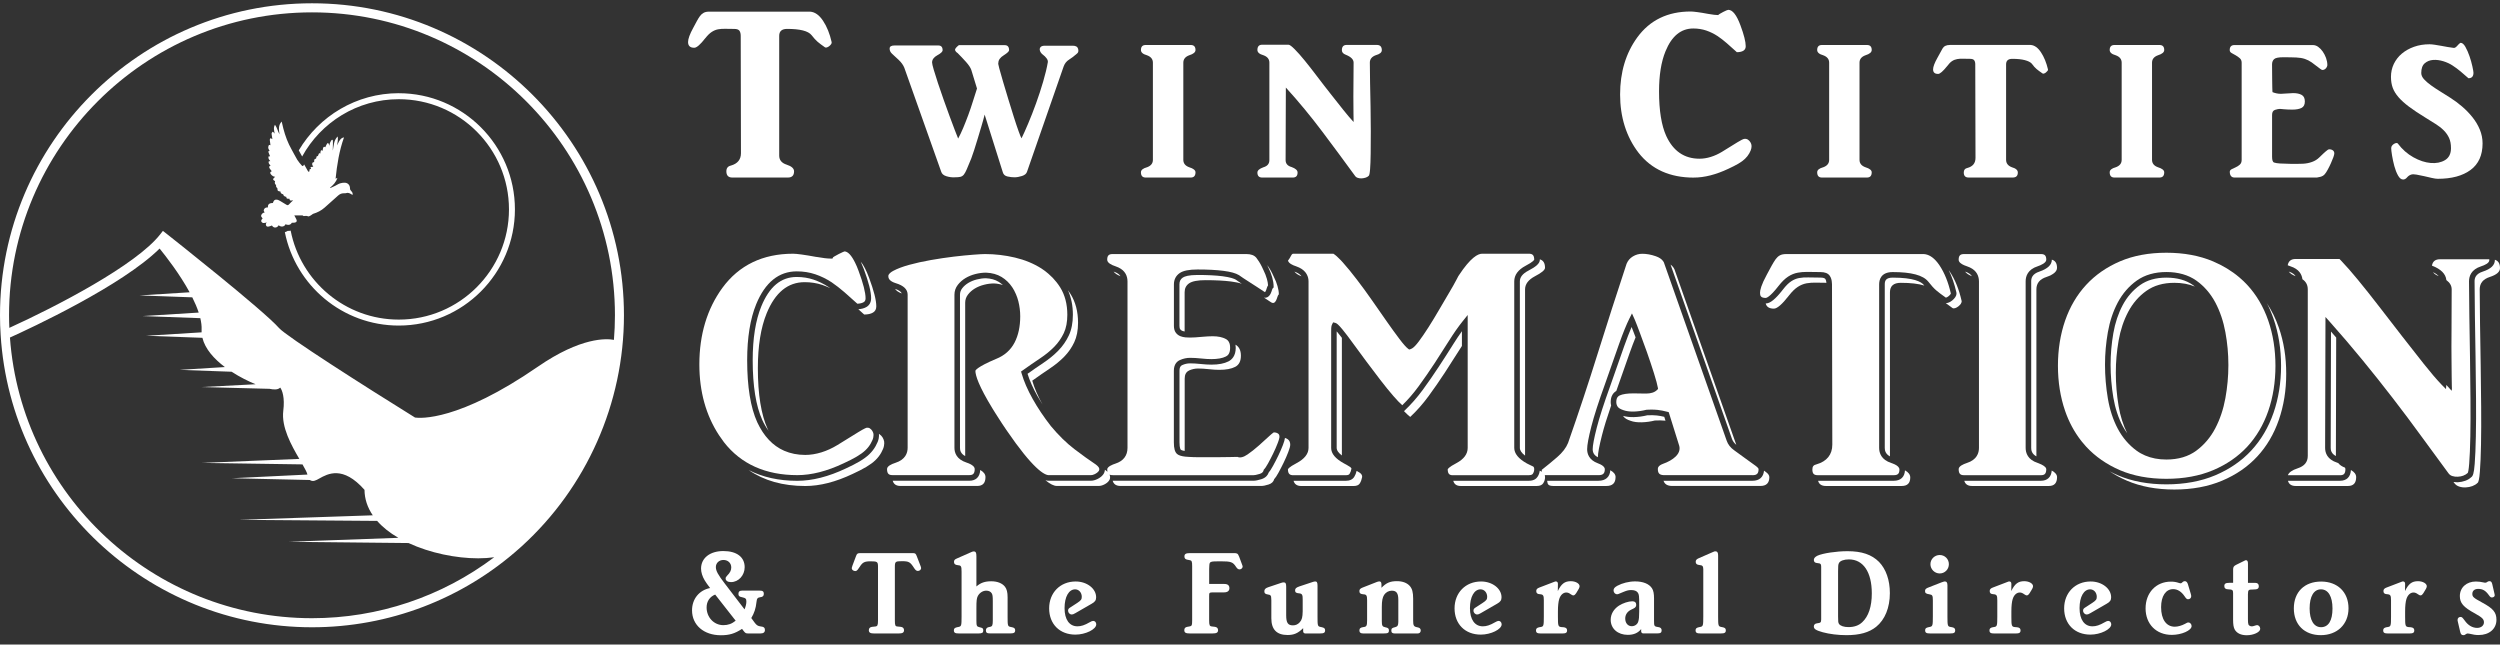 <svg width="256" height="66" viewBox="0 0 256 66" fill="none" xmlns="http://www.w3.org/2000/svg">
<rect x="0" y="0" width="256" height="66" fill="#333333" stroke="none"/>
<path d="M82.397 28.894C83.045 28.894 83.647 28.989 84.207 29.178C84.478 29.27 84.745 29.38 85.004 29.505C84.949 29.465 84.891 29.42 84.836 29.383C84.35 29.065 83.831 28.811 83.299 28.631C82.773 28.454 82.195 28.362 81.581 28.362C79.973 28.362 78.79 29.346 77.959 31.367C77.372 32.8 77.076 34.655 77.076 36.887C77.076 39.512 77.406 41.569 78.054 43C78.249 43.421 78.466 43.794 78.705 44.124C78.674 44.06 78.641 43.999 78.61 43.935C77.941 42.462 77.605 40.383 77.605 37.703C77.605 35.426 77.907 33.549 78.509 32.076C79.38 29.954 80.676 28.894 82.394 28.894H82.397Z" fill="white"/>
<path d="M88.694 47.819C89.073 47.596 89.387 47.367 89.632 47.132C89.876 46.897 90.078 46.64 90.234 46.362C90.39 46.084 90.485 45.848 90.518 45.659C90.552 45.469 90.558 45.313 90.534 45.191C90.509 45.069 90.46 44.94 90.384 44.806C90.304 44.671 90.194 44.555 90.047 44.454C90.035 44.445 90.02 44.439 90.005 44.43C90.017 44.564 90.014 44.714 89.98 44.891C89.941 45.114 89.837 45.374 89.662 45.686C89.491 45.989 89.271 46.27 89.008 46.524C88.749 46.771 88.415 47.016 88.018 47.251C87.633 47.477 87.162 47.719 86.618 47.969C84.848 48.81 83.174 49.235 81.642 49.235C79.75 49.235 78.087 48.865 76.663 48.131C78.234 49.219 80.166 49.767 82.461 49.767C83.959 49.767 85.576 49.354 87.318 48.526C87.853 48.281 88.311 48.046 88.69 47.823L88.694 47.819Z" fill="white"/>
<path d="M89.201 30.553C89.201 30.945 89.036 31.25 88.727 31.434C88.507 31.565 88.226 31.642 87.893 31.666C88.085 31.84 88.284 32.017 88.492 32.207C88.871 32.207 89.173 32.14 89.397 32.005C89.62 31.871 89.733 31.66 89.733 31.37C89.733 30.743 89.488 29.774 88.996 28.454C88.718 27.702 88.434 27.148 88.137 26.788C88.241 27.014 88.345 27.265 88.449 27.537C88.956 28.897 89.204 29.884 89.204 30.55L89.201 30.553Z" fill="white"/>
<path d="M99.119 30.165C99.309 29.921 99.544 29.713 99.822 29.545C100.1 29.377 100.415 29.248 100.761 29.16C101.106 29.071 101.448 29.025 101.781 29.025C102.118 29.038 102.42 29.099 102.698 29.19C102.561 29.065 102.414 28.952 102.255 28.854C101.898 28.634 101.457 28.515 100.953 28.493C100.654 28.493 100.336 28.536 100.015 28.619C99.697 28.701 99.406 28.82 99.153 28.973C98.905 29.123 98.694 29.306 98.529 29.523C98.376 29.719 98.303 29.936 98.303 30.187V45.864C98.303 46.114 98.37 46.453 98.835 46.701C98.835 46.695 98.835 46.689 98.835 46.683V31.006C98.835 30.694 98.93 30.413 99.119 30.168V30.165Z" fill="white"/>
<path d="M92.343 30.052C92.27 29.866 92.037 29.707 91.649 29.581C91.787 29.777 92.019 29.936 92.343 30.052Z" fill="white"/>
<path d="M108.986 36.514C109.41 36.08 109.75 35.588 110.006 35.04C110.263 34.493 110.392 33.83 110.392 33.048C110.392 31.907 110.135 30.926 109.621 30.101C109.542 29.97 109.45 29.851 109.362 29.728C109.692 30.465 109.863 31.302 109.863 32.231C109.863 33.051 109.725 33.763 109.45 34.347C109.181 34.921 108.821 35.441 108.374 35.899C107.937 36.349 107.421 36.77 106.837 37.162C106.326 37.501 105.782 37.877 105.22 38.277C105.44 38.983 105.782 39.754 106.241 40.57C106.4 40.854 106.577 41.141 106.757 41.428C106.271 40.551 105.92 39.735 105.703 38.98C106.329 38.534 106.925 38.121 107.494 37.739C108.063 37.36 108.561 36.951 108.986 36.517V36.514Z" fill="white"/>
<path d="M100.076 49.761C100.635 49.761 100.913 49.458 100.913 48.856C100.913 48.569 100.733 48.327 100.375 48.128C100.342 48.825 99.941 49.229 99.26 49.229H91.414C91.515 49.583 91.778 49.761 92.202 49.761H100.076Z" fill="white"/>
<path d="M126.994 28.949C126.787 28.811 126.637 28.707 126.545 28.637C126.392 28.545 126.01 28.395 125.191 28.288C124.503 28.2 123.642 28.157 122.63 28.157C121.707 28.157 121.297 28.304 121.117 28.426C120.881 28.585 120.775 28.802 120.775 29.111V33.365C120.775 33.524 120.802 33.647 120.854 33.717C120.912 33.793 120.982 33.851 121.077 33.885C121.15 33.912 121.227 33.931 121.306 33.946V29.927C121.306 29.523 121.462 29.218 121.774 29.007C122.086 28.796 122.645 28.689 123.449 28.689C124.476 28.689 125.341 28.735 126.044 28.823C126.505 28.881 126.878 28.961 127.163 29.059C127.108 29.022 127.046 28.982 126.994 28.949Z" fill="white"/>
<path d="M114.035 27.812C114.166 27.995 114.402 28.151 114.738 28.282C114.622 28.102 114.411 27.931 114.038 27.812H114.035Z" fill="white"/>
<path d="M130.482 49.058C130.595 48.944 130.739 48.727 130.916 48.404C131.093 48.08 131.274 47.734 131.451 47.364C131.628 46.995 131.787 46.64 131.918 46.291C132.053 45.946 132.12 45.696 132.12 45.536C132.12 45.292 132.038 45.106 131.87 44.983C131.784 44.919 131.686 44.873 131.579 44.843C131.558 45.026 131.491 45.261 131.368 45.576C131.231 45.928 131.072 46.298 130.891 46.67C130.711 47.043 130.528 47.398 130.347 47.722C130.179 48.028 130.039 48.245 129.916 48.382C129.837 48.624 129.641 48.914 129.18 49.064C128.834 49.174 128.566 49.229 128.355 49.229H113.94C114.035 49.58 114.301 49.761 114.735 49.761H129.174C129.351 49.761 129.599 49.712 129.91 49.611C130.222 49.51 130.412 49.327 130.479 49.058H130.482Z" fill="white"/>
<path d="M130.335 29.517C130.314 29.539 130.283 29.584 130.259 29.676C130.219 29.817 130.167 29.951 130.106 30.08C130.023 30.248 129.904 30.37 129.761 30.443C129.663 30.492 129.553 30.502 129.434 30.477C129.675 30.633 129.892 30.777 130.082 30.905C130.237 31.018 130.36 31.049 130.451 31.006C130.543 30.963 130.613 30.884 130.668 30.77C130.723 30.657 130.769 30.541 130.803 30.419C130.836 30.297 130.885 30.202 130.953 30.135C130.953 29.89 130.907 29.609 130.818 29.297C130.729 28.985 130.607 28.671 130.448 28.359C130.228 27.858 129.999 27.457 129.761 27.145C129.803 27.237 129.849 27.329 129.892 27.427C130.051 27.741 130.179 28.072 130.274 28.402C130.369 28.738 130.418 29.047 130.418 29.319V29.438L130.335 29.52V29.517Z" fill="white"/>
<path d="M121.756 37.938C122.058 37.803 122.364 37.736 122.676 37.736C123.012 37.736 123.379 37.758 123.782 37.803C124.186 37.849 124.54 37.871 124.855 37.871C125.549 37.871 126.09 37.77 126.481 37.568C126.872 37.366 127.068 36.987 127.068 36.428C127.068 35.869 126.881 35.508 126.515 35.294C126.53 35.392 126.539 35.499 126.539 35.612C126.539 36.45 126.136 36.831 125.796 37.006C125.359 37.229 124.788 37.339 124.042 37.339C123.718 37.339 123.348 37.315 122.938 37.272C122.55 37.229 122.187 37.208 121.866 37.208C121.594 37.208 121.325 37.266 121.062 37.385C120.939 37.44 120.781 37.556 120.781 37.962V45.298C120.781 45.919 120.903 46.041 120.915 46.053C120.943 46.074 121.037 46.133 121.312 46.175C121.312 46.154 121.312 46.136 121.312 46.114V38.779C121.312 38.354 121.462 38.075 121.765 37.941L121.756 37.938Z" fill="white"/>
<path d="M132.548 27.812C132.683 27.998 132.924 28.157 133.272 28.291C133.15 28.117 132.933 27.946 132.548 27.812Z" fill="white"/>
<path d="M156.484 27.726C155.912 28.032 155.634 28.387 155.634 28.811V45.864C155.634 46.123 155.814 46.389 156.166 46.655V29.631C156.166 29.096 156.502 28.649 157.171 28.292C157.865 27.934 158.21 27.644 158.21 27.421C158.21 26.941 158.03 26.653 157.676 26.556C157.676 26.571 157.679 26.586 157.679 26.602C157.679 26.959 157.321 27.295 156.487 27.726H156.484Z" fill="white"/>
<path d="M136.876 33.928C136.876 33.946 136.876 33.968 136.876 33.989V45.864C136.876 46.151 137.115 46.417 137.408 46.64V34.805C137.408 34.723 137.408 34.655 137.408 34.594C137.27 34.417 137.139 34.249 137.02 34.102C136.965 34.035 136.916 33.977 136.873 33.928H136.876Z" fill="white"/>
<path d="M139.483 48.859C139.505 48.682 139.416 48.523 139.214 48.391C139.12 48.33 139.016 48.278 138.918 48.22C138.863 48.455 138.783 48.657 138.673 48.831C138.505 49.097 138.212 49.235 137.793 49.235H132.46C132.56 49.589 132.823 49.767 133.248 49.767H138.609C138.921 49.767 139.135 49.678 139.245 49.498C139.358 49.32 139.434 49.106 139.48 48.862L139.483 48.859Z" fill="white"/>
<path d="M149.701 35.423V33.916C149.423 34.301 149.142 34.723 148.855 35.178C148.384 35.933 147.88 36.715 147.36 37.51C146.834 38.314 146.275 39.124 145.694 39.919C145.104 40.722 144.462 41.45 143.784 42.086L143.769 42.101C144.004 42.343 144.218 42.547 144.407 42.694C145.077 42.067 145.703 41.358 146.284 40.567C146.865 39.775 147.418 38.974 147.944 38.17C148.469 37.367 148.965 36.59 149.435 35.841C149.527 35.698 149.616 35.56 149.704 35.423H149.701Z" fill="white"/>
<path d="M164.981 41.532C164.953 41.419 164.935 41.3 164.935 41.175C164.935 40.527 165.225 40.2 165.509 40.035C166.035 38.522 166.49 37.223 166.876 36.147C167.096 35.529 167.297 34.998 167.484 34.545C167.432 34.408 167.383 34.273 167.331 34.142C167.236 33.888 167.151 33.668 167.077 33.485C166.854 34.001 166.604 34.649 166.325 35.426C165.925 36.553 165.445 37.92 164.886 39.527C164.244 41.3 163.776 42.746 163.501 43.825C163.229 44.892 163.092 45.622 163.092 45.998C163.092 46.374 163.263 46.64 163.623 46.82C163.623 46.82 163.623 46.817 163.623 46.814C163.623 46.411 163.764 45.665 164.042 44.571C164.25 43.752 164.562 42.74 164.978 41.532H164.981Z" fill="white"/>
<path d="M179.459 48.66C179.906 48.66 180.077 48.486 180.077 48.043C180.077 47.966 179.982 47.853 179.826 47.737C179.582 47.56 179.303 47.358 178.992 47.135C178.393 46.692 177.922 46.349 177.586 46.114C177.201 45.845 176.941 45.509 176.809 45.118C175.74 42.061 174.667 39.02 173.594 35.994C172.521 32.968 171.451 29.924 170.378 26.864C170.357 26.818 170.326 26.776 170.296 26.733C170.152 26.531 169.905 26.36 169.55 26.238C169.07 26.07 168.606 25.987 168.172 25.987C167.82 25.987 167.502 26.079 167.2 26.262C166.903 26.442 166.695 26.69 166.561 27.014C165.549 30.074 164.553 33.17 163.605 36.202C162.661 39.225 161.64 42.306 160.57 45.356C160.371 45.854 159.996 46.343 159.448 46.817C158.962 47.239 158.434 47.673 157.874 48.113C157.874 48.186 157.88 48.248 157.887 48.303C157.816 48.269 157.743 48.235 157.67 48.199C157.645 48.419 157.575 48.627 157.449 48.816C157.327 49.005 157.074 49.232 156.557 49.232H148.812C148.91 49.586 149.16 49.764 149.57 49.764H157.376C157.688 49.764 157.908 49.669 158.03 49.479C158.152 49.29 158.214 49.082 158.214 48.859C158.214 48.785 158.204 48.718 158.189 48.657C158.201 48.657 158.211 48.657 158.223 48.657H163.682C164.152 48.657 164.333 48.483 164.333 48.04C164.333 48.009 164.327 47.978 164.317 47.951C164.265 47.786 164.082 47.651 163.874 47.548C163.789 47.505 163.7 47.468 163.614 47.438C162.713 47.104 162.523 46.469 162.523 45.998C162.523 45.567 162.664 44.812 162.951 43.681C163.232 42.584 163.703 41.12 164.351 39.332C164.907 37.727 165.387 36.358 165.791 35.23C166.194 34.099 166.549 33.225 166.842 32.635L167.114 32.094L167.362 32.647C167.374 32.672 167.386 32.699 167.398 32.73C167.404 32.745 167.414 32.763 167.42 32.779C167.426 32.794 167.432 32.812 167.441 32.831C167.45 32.855 167.463 32.879 167.472 32.907C167.478 32.919 167.484 32.934 167.487 32.947C167.499 32.977 167.514 33.014 167.527 33.047C167.533 33.06 167.536 33.072 167.542 33.084C167.557 33.124 167.576 33.17 167.594 33.216C167.594 33.222 167.597 33.228 167.6 33.231C167.621 33.283 167.64 33.335 167.664 33.393C167.664 33.393 167.664 33.393 167.664 33.396C167.686 33.454 167.71 33.515 167.735 33.582C167.735 33.582 167.735 33.582 167.735 33.586C167.759 33.65 167.787 33.72 167.814 33.79C167.832 33.836 167.851 33.882 167.869 33.934C168.114 34.579 168.373 35.291 168.642 36.049C168.908 36.807 169.153 37.538 169.367 38.219C169.584 38.919 169.712 39.396 169.761 39.68L169.785 39.827L169.682 39.931C169.437 40.175 169.061 40.301 168.563 40.301H168.483C168.028 40.288 167.621 40.282 167.267 40.282C166.64 40.282 166.167 40.353 165.861 40.49C165.711 40.557 165.509 40.701 165.509 41.169C165.509 41.355 165.558 41.514 165.659 41.658C165.754 41.792 165.959 41.911 166.249 42.003C166.512 42.098 166.824 42.144 167.181 42.144H167.294C167.719 42.131 168.147 42.073 168.572 41.966L168.624 41.957C168.789 41.948 168.948 41.942 169.098 41.942C169.324 41.942 169.535 41.954 169.727 41.972C170.042 42.006 170.378 42.073 170.724 42.165L170.877 42.205L171.928 45.57C172.029 45.851 172.056 46.297 171.586 46.75C171.268 47.056 170.825 47.309 170.275 47.502C169.764 47.697 169.764 47.942 169.764 48.037C169.764 48.452 169.926 48.627 170.326 48.651C170.357 48.651 170.385 48.654 170.415 48.654H179.459V48.66Z" fill="white"/>
<path d="M171.467 27.585C171.384 27.396 171.25 27.234 171.066 27.096C172.093 30.025 173.114 32.922 174.135 35.801C175.208 38.827 176.277 41.872 177.35 44.931C177.43 45.17 177.58 45.371 177.797 45.552C176.757 42.59 175.721 39.643 174.682 36.715C173.609 33.689 172.539 30.645 171.467 27.585Z" fill="white"/>
<path d="M180.81 48.321C180.755 48.281 180.694 48.235 180.636 48.196C180.578 48.853 180.159 49.232 179.456 49.232H170.412C170.388 49.232 170.366 49.229 170.345 49.226C170.455 49.583 170.751 49.761 171.231 49.761H180.275C180.877 49.761 181.18 49.458 181.18 48.856C181.18 48.678 181.058 48.498 180.81 48.321Z" fill="white"/>
<path d="M166.977 43.094C167.288 43.207 167.67 43.256 168.117 43.244C168.563 43.232 169.009 43.171 169.455 43.061C169.859 43.039 170.21 43.045 170.51 43.076C170.522 43.076 170.534 43.079 170.547 43.082L170.421 42.682C170.155 42.617 169.902 42.572 169.66 42.544C169.382 42.514 169.052 42.507 168.679 42.526C168.224 42.639 167.759 42.7 167.304 42.712C166.888 42.721 166.521 42.678 166.206 42.587C166.219 42.605 166.225 42.623 166.237 42.639C166.371 42.828 166.616 42.978 166.974 43.091L166.977 43.094Z" fill="white"/>
<path d="M165.436 48.859C165.436 48.584 165.256 48.349 164.895 48.153C164.852 48.838 164.418 49.232 163.678 49.232H158.424C158.44 49.339 158.458 49.434 158.482 49.513C158.537 49.681 158.724 49.764 159.036 49.764H164.495C165.121 49.764 165.433 49.461 165.433 48.859H165.436Z" fill="white"/>
<path d="M187.027 28.958C187.012 28.787 186.972 28.652 186.905 28.561C186.841 28.475 186.666 28.426 186.416 28.426C185.945 28.426 185.526 28.42 185.169 28.408C184.836 28.399 184.515 28.417 184.224 28.472C183.952 28.521 183.683 28.631 183.427 28.799C183.164 28.97 182.882 29.248 182.592 29.624C181.816 30.627 181.269 31.073 180.825 31.073C180.819 31.073 180.813 31.073 180.807 31.073C180.896 31.428 181.174 31.605 181.645 31.605C181.981 31.605 182.494 31.159 183.185 30.266C183.497 29.863 183.799 29.569 184.09 29.38C184.38 29.19 184.683 29.068 184.995 29.01C185.306 28.955 185.642 28.931 186 28.943C186.303 28.952 186.648 28.958 187.033 28.958H187.027Z" fill="white"/>
<path d="M193.819 28.429C193.097 28.429 193 28.759 193 29.114V45.864C193 46.126 193.067 46.484 193.534 46.735C193.534 46.716 193.531 46.701 193.531 46.683V29.933C193.531 29.285 193.901 28.961 194.638 28.961C195.659 28.961 196.459 29.056 197.052 29.242C197.037 29.224 197.025 29.209 197.01 29.19C196.732 28.845 195.949 28.429 193.819 28.429Z" fill="white"/>
<path d="M200.8 31.085C200.867 30.985 200.888 30.89 200.867 30.801C200.598 29.618 200.198 28.625 199.66 27.821C199.623 27.766 199.586 27.717 199.55 27.665C199.877 28.325 200.136 29.08 200.329 29.921C200.356 30.031 200.363 30.214 200.222 30.428C200.139 30.553 200.029 30.67 199.895 30.777C199.754 30.89 199.611 30.969 199.464 31.012C199.391 31.033 199.32 31.043 199.253 31.043C199.446 31.192 199.669 31.354 199.932 31.541C199.999 31.587 200.088 31.59 200.201 31.556C200.314 31.522 200.424 31.461 200.537 31.373C200.65 31.284 200.739 31.189 200.806 31.088L200.8 31.085Z" fill="white"/>
<path d="M195.069 48.165C195.035 48.844 194.623 49.232 193.92 49.232H186.171C186.266 49.583 186.532 49.764 186.966 49.764H194.739C195.319 49.764 195.61 49.473 195.61 48.893C195.61 48.605 195.429 48.361 195.072 48.165H195.069Z" fill="white"/>
<path d="M210.098 48.183C210.049 48.85 209.651 49.232 208.985 49.232H201.142C201.243 49.586 201.506 49.764 201.931 49.764H209.804C210.364 49.764 210.642 49.461 210.642 48.859C210.642 48.605 210.458 48.382 210.101 48.183H210.098Z" fill="white"/>
<path d="M210.107 26.586C210.107 26.586 210.107 26.595 210.107 26.601C210.107 27.115 209.682 27.521 208.841 27.809C208.083 28.053 207.995 28.496 207.995 28.811V45.863C207.995 46.126 208.062 46.484 208.53 46.734C208.53 46.716 208.527 46.701 208.527 46.683V29.63C208.527 29.004 208.872 28.582 209.566 28.359C210.281 28.114 210.639 27.799 210.639 27.421C210.639 26.959 210.458 26.684 210.107 26.589V26.586Z" fill="white"/>
<path d="M201.225 27.812C201.356 27.995 201.591 28.151 201.925 28.282C201.808 28.102 201.597 27.931 201.225 27.812Z" fill="white"/>
<path d="M217.366 43.635C217.504 43.892 217.659 44.133 217.824 44.363C217.415 43.534 217.118 42.608 216.944 41.572C216.755 40.444 216.66 39.31 216.66 38.173C216.66 37.036 216.755 35.985 216.944 34.891C217.134 33.796 217.464 32.809 217.931 31.926C218.399 31.043 219.02 30.33 219.79 29.783C220.56 29.236 221.514 28.961 222.654 28.961C223.442 28.961 224.142 29.089 224.75 29.343C224.689 29.294 224.631 29.242 224.57 29.196C223.852 28.686 222.932 28.429 221.838 28.429C220.743 28.429 219.857 28.689 219.139 29.196C218.408 29.716 217.812 30.404 217.366 31.241C216.914 32.091 216.59 33.06 216.406 34.12C216.22 35.193 216.125 36.281 216.125 37.354C216.125 38.427 216.22 39.601 216.406 40.707C216.59 41.798 216.914 42.786 217.366 43.635Z" fill="white"/>
<path d="M232.111 31.021C232.379 31.531 232.612 32.069 232.81 32.638C233.321 34.114 233.581 35.734 233.581 37.455C233.581 39.176 233.321 40.796 232.81 42.272C232.297 43.754 231.533 45.05 230.539 46.123C229.546 47.199 228.299 48.055 226.838 48.672C225.38 49.287 223.696 49.598 221.838 49.598C219.979 49.598 218.304 49.287 216.868 48.669C216.574 48.544 216.29 48.403 216.012 48.257C216.562 48.623 217.158 48.947 217.797 49.222C219.203 49.825 220.823 50.127 222.654 50.127C224.485 50.127 226.117 49.825 227.544 49.222C228.975 48.62 230.173 47.792 231.145 46.744C232.117 45.695 232.853 44.442 233.354 42.993C233.856 41.541 234.109 39.967 234.109 38.271C234.109 36.575 233.859 35.001 233.354 33.549C233.034 32.626 232.618 31.782 232.107 31.021H232.111Z" fill="white"/>
<path d="M249.716 28.27C249.581 28.124 249.392 27.989 249.141 27.87C249.251 28.026 249.429 28.157 249.679 28.258C249.692 28.264 249.704 28.267 249.716 28.273V28.27Z" fill="white"/>
<path d="M238.694 33.952L238.664 45.864C238.664 46.114 238.731 46.453 239.195 46.698C239.195 46.692 239.195 46.686 239.195 46.68L239.226 34.567C239.049 34.362 238.871 34.154 238.694 33.952Z" fill="white"/>
<path d="M234.369 27.812C234.501 27.995 234.736 28.151 235.069 28.282C234.953 28.102 234.742 27.931 234.369 27.812Z" fill="white"/>
<path d="M240.733 48.131C240.699 48.828 240.299 49.232 239.617 49.232H234.284C234.384 49.586 234.647 49.764 235.072 49.764H240.433C240.993 49.764 241.271 49.461 241.271 48.859C241.271 48.572 241.09 48.33 240.733 48.131Z" fill="white"/>
<path d="M255.474 26.592C255.474 26.592 255.474 26.62 255.474 26.635C255.474 27.152 255.059 27.546 254.236 27.812C253.485 28.053 253.396 28.5 253.396 28.811C253.396 29.817 253.408 31.003 253.43 32.342C253.451 33.693 253.475 35.096 253.497 36.547C253.518 37.999 253.536 39.436 253.546 40.854C253.558 42.263 253.552 43.559 253.527 44.699C253.506 45.839 253.466 46.784 253.408 47.511C253.335 48.474 253.225 48.764 253.041 48.877C252.885 49.024 252.687 49.143 252.451 49.229C252.213 49.317 251.959 49.366 251.696 49.382C251.66 49.382 251.62 49.382 251.583 49.382C251.464 49.382 251.348 49.372 251.235 49.354C251.259 49.388 251.287 49.424 251.311 49.458C251.446 49.635 251.617 49.761 251.831 49.828C252.042 49.895 252.265 49.923 252.5 49.91C252.736 49.898 252.959 49.855 253.17 49.776C253.381 49.696 253.555 49.593 253.689 49.458C253.802 49.412 253.885 49.027 253.94 48.303C253.995 47.578 254.035 46.643 254.056 45.506C254.077 44.369 254.084 43.088 254.071 41.67C254.059 40.252 254.044 38.818 254.022 37.367C254.001 35.915 253.977 34.515 253.955 33.164C253.934 31.813 253.922 30.636 253.922 29.631C253.922 29.004 254.267 28.582 254.961 28.359C255.655 28.136 256 27.833 256 27.454C256 26.984 255.82 26.699 255.465 26.595L255.474 26.592Z" fill="white"/>
<path d="M72.222 3.916C72.451 3.623 72.671 3.406 72.885 3.268C73.096 3.13 73.319 3.039 73.546 2.999C73.775 2.959 74.019 2.941 74.282 2.95C74.542 2.959 74.844 2.962 75.19 2.962C75.45 2.962 75.627 3.024 75.716 3.146C75.804 3.268 75.85 3.445 75.85 3.671L75.874 15.681C75.874 16.335 75.532 16.759 74.844 16.955C74.533 17.022 74.38 17.218 74.38 17.545C74.38 17.97 74.585 18.181 74.991 18.181H80.676C81.101 18.181 81.312 17.97 81.312 17.545C81.312 17.252 81.058 17.022 80.551 16.86C80.044 16.698 79.79 16.387 79.79 15.928V3.671C79.79 3.198 80.059 2.959 80.6 2.959C81.923 2.959 82.758 3.17 83.1 3.595C83.329 3.889 83.534 4.115 83.714 4.271C83.895 4.426 84.148 4.619 84.475 4.845C84.524 4.879 84.589 4.882 84.671 4.857C84.754 4.833 84.833 4.787 84.916 4.723C84.998 4.659 85.062 4.588 85.111 4.515C85.16 4.442 85.175 4.371 85.16 4.307C84.965 3.442 84.671 2.715 84.277 2.125C83.886 1.535 83.442 1.226 82.953 1.193H72.61C72.381 1.193 72.195 1.232 72.048 1.315C71.901 1.397 71.773 1.511 71.669 1.657C71.562 1.804 71.455 1.975 71.351 2.171C71.244 2.366 71.128 2.586 70.996 2.834C70.636 3.488 70.458 3.977 70.458 4.304C70.458 4.695 70.669 4.891 71.094 4.891C71.339 4.891 71.715 4.564 72.222 3.91V3.916Z" fill="white"/>
<path d="M92.037 6.147C92.297 6.392 92.487 6.655 92.6 6.933L96.374 17.57C96.439 17.799 96.619 17.958 96.912 18.046C97.206 18.135 97.484 18.172 97.747 18.156C98.007 18.156 98.208 18.141 98.346 18.108C98.483 18.074 98.603 17.997 98.701 17.875C98.798 17.753 98.899 17.563 99.006 17.313C99.113 17.059 99.263 16.695 99.459 16.222C99.541 16.011 99.639 15.726 99.752 15.375C99.865 15.024 99.984 14.645 100.106 14.235C100.229 13.828 100.357 13.407 100.485 12.973C100.617 12.539 100.73 12.126 100.828 11.735L102.689 17.643C102.753 17.872 102.912 18.016 103.166 18.071C103.42 18.129 103.661 18.156 103.89 18.156C104.12 18.156 104.373 18.11 104.651 18.022C104.93 17.933 105.101 17.79 105.165 17.594L108.915 6.811C109.028 6.499 109.212 6.267 109.465 6.111C109.719 5.955 110 5.741 110.312 5.463C110.425 5.365 110.456 5.209 110.398 4.998C110.34 4.787 110.156 4.68 109.848 4.68H107.029C106.815 4.68 106.669 4.717 106.589 4.79C106.507 4.864 106.467 4.952 106.467 5.059C106.467 5.166 106.504 5.273 106.577 5.377C106.65 5.484 106.736 5.57 106.834 5.634C106.947 5.716 107.057 5.826 107.164 5.964C107.271 6.102 107.314 6.239 107.298 6.367C107.201 6.939 107.042 7.602 106.822 8.351C106.602 9.103 106.357 9.852 106.088 10.595C105.819 11.337 105.55 12.028 105.278 12.667C105.009 13.306 104.783 13.804 104.603 14.162C104.554 14.097 104.456 13.859 104.309 13.449C104.162 13.04 103.997 12.554 103.82 11.991C103.64 11.429 103.453 10.824 103.258 10.179C103.062 9.534 102.882 8.938 102.72 8.388C102.558 7.841 102.426 7.382 102.329 7.015C102.231 6.649 102.197 6.456 102.231 6.441C102.231 6.147 102.417 5.885 102.793 5.655C103.154 5.426 103.331 5.255 103.331 5.142C103.331 4.799 103.184 4.625 102.891 4.625H98.184C97.891 4.854 97.762 5.026 97.805 5.142C97.845 5.255 97.93 5.353 98.062 5.435C98.355 5.729 98.642 6.031 98.921 6.343C99.199 6.655 99.379 6.924 99.459 7.153C99.556 7.48 99.654 7.798 99.752 8.11C99.85 8.421 99.948 8.739 100.045 9.066C99.914 9.458 99.776 9.892 99.63 10.365C99.483 10.839 99.324 11.31 99.153 11.774C98.982 12.239 98.804 12.685 98.627 13.11C98.447 13.535 98.276 13.896 98.114 14.189C98.049 14.027 97.933 13.737 97.771 13.318C97.609 12.902 97.429 12.422 97.233 11.884C97.038 11.347 96.833 10.778 96.619 10.182C96.405 9.586 96.216 9.027 96.044 8.504C95.873 7.981 95.73 7.529 95.616 7.144C95.503 6.759 95.445 6.511 95.445 6.395C95.445 6.102 95.626 5.857 95.983 5.658C96.344 5.463 96.524 5.292 96.524 5.145C96.524 4.818 96.377 4.656 96.084 4.656H91.6C91.273 4.656 91.105 4.757 91.099 4.961C91.09 5.166 91.175 5.35 91.356 5.515C91.551 5.695 91.781 5.906 92.043 6.15L92.037 6.147Z" fill="white"/>
<path d="M117.446 17.129C117.036 17.242 116.832 17.413 116.832 17.643C116.832 18.003 116.994 18.181 117.321 18.181H121.93C122.257 18.181 122.419 18 122.419 17.643C122.419 17.432 122.205 17.258 121.783 17.129C121.374 16.983 121.172 16.729 121.172 16.368V6.419C121.172 6.059 121.377 5.805 121.783 5.658C122.208 5.527 122.419 5.346 122.419 5.12C122.419 4.778 122.257 4.607 121.93 4.607H117.321C116.994 4.607 116.832 4.778 116.832 5.12C116.832 5.365 117.036 5.545 117.446 5.658C117.852 5.805 118.057 6.059 118.057 6.419V16.371C118.057 16.732 117.852 16.983 117.446 17.132V17.129Z" fill="white"/>
<path d="M129.372 17.129C128.963 17.276 128.758 17.456 128.758 17.667C128.758 18.01 128.92 18.181 129.247 18.181H132.383C132.71 18.181 132.872 18.01 132.872 17.667C132.872 17.438 132.667 17.252 132.258 17.105C131.848 16.992 131.646 16.753 131.646 16.393L131.671 8.965C132.979 10.402 134.223 11.909 135.409 13.486C136.595 15.063 137.707 16.57 138.756 18.01C138.82 18.107 138.918 18.178 139.049 18.217C139.181 18.257 139.309 18.276 139.441 18.266C139.572 18.257 139.7 18.233 139.832 18.193C139.963 18.153 140.07 18.092 140.15 18.01C140.214 17.976 140.263 17.753 140.296 17.334C140.33 16.918 140.348 16.374 140.357 15.705C140.367 15.036 140.37 14.284 140.37 13.449C140.37 12.615 140.361 11.774 140.345 10.925C140.33 10.075 140.312 9.259 140.296 8.473C140.281 7.688 140.272 7.003 140.272 6.413C140.272 6.053 140.477 5.799 140.883 5.652C141.293 5.539 141.498 5.368 141.498 5.139C141.498 4.778 141.326 4.601 140.984 4.601H137.897C137.57 4.601 137.408 4.781 137.408 5.139C137.408 5.35 137.539 5.505 137.799 5.603C138.337 5.817 138.609 6.086 138.609 6.413C138.594 7.899 138.585 9.048 138.585 9.858C138.585 10.668 138.588 11.264 138.597 11.646C138.606 12.031 138.609 12.263 138.609 12.346V12.493C138.316 12.181 137.964 11.768 137.555 11.255C137.145 10.738 136.714 10.191 136.256 9.613C135.797 9.036 135.342 8.44 134.883 7.838C134.425 7.235 134 6.688 133.609 6.208C133.217 5.725 132.869 5.334 132.566 5.032C132.264 4.729 132.056 4.579 131.943 4.579H129.247C128.92 4.579 128.758 4.76 128.758 5.117C128.758 5.362 128.963 5.542 129.372 5.655C129.782 5.802 129.984 6.056 129.984 6.416V16.393C129.984 16.769 129.779 17.013 129.372 17.129Z" fill="white"/>
<path d="M173.444 18.184C174.538 18.184 175.724 17.881 176.999 17.276C177.39 17.096 177.726 16.925 178.004 16.763C178.283 16.601 178.512 16.433 178.689 16.261C178.869 16.09 179.016 15.901 179.129 15.699C179.242 15.494 179.313 15.323 179.337 15.185C179.361 15.048 179.365 14.932 179.349 14.843C179.334 14.755 179.297 14.66 179.239 14.562C179.181 14.464 179.099 14.379 178.995 14.305C178.891 14.232 178.762 14.204 178.616 14.22C178.5 14.235 178.264 14.354 177.903 14.574C177.543 14.794 177.02 15.118 176.336 15.543C175.96 15.772 175.578 15.947 175.183 16.069C174.789 16.191 174.407 16.252 174.031 16.252C172.478 16.252 171.341 15.476 170.623 13.923C170.134 12.844 169.886 11.325 169.886 9.363C169.886 7.697 170.106 6.325 170.55 5.246C171.185 3.693 172.133 2.917 173.392 2.917C173.866 2.917 174.306 2.987 174.716 3.125C175.125 3.265 175.516 3.455 175.892 3.702C176.204 3.913 176.513 4.155 176.825 4.424C177.136 4.693 177.479 4.998 177.855 5.344C178.133 5.344 178.353 5.295 178.518 5.197C178.68 5.099 178.762 4.943 178.762 4.732C178.762 4.274 178.582 3.565 178.224 2.599C177.833 1.535 177.414 1.006 176.974 1.006C176.941 1.006 176.877 1.028 176.779 1.068C176.681 1.107 176.571 1.162 176.449 1.226C176.326 1.291 176.216 1.352 176.119 1.41C176.021 1.468 175.963 1.511 175.947 1.544C175.718 1.544 175.376 1.505 174.917 1.422C174.477 1.34 174.104 1.278 173.802 1.239C173.499 1.199 173.276 1.178 173.126 1.178C170.773 1.178 168.951 2.061 167.661 3.825C166.484 5.441 165.898 7.394 165.898 9.684C165.898 11.973 166.527 14.006 167.783 15.638C169.107 17.337 170.996 18.187 173.444 18.187V18.184Z" fill="white"/>
<path d="M186.691 17.129C186.281 17.242 186.08 17.413 186.08 17.643C186.08 18.003 186.242 18.181 186.569 18.181H191.175C191.502 18.181 191.664 18 191.664 17.643C191.664 17.432 191.45 17.258 191.028 17.129C190.618 16.983 190.414 16.729 190.414 16.368V6.419C190.414 6.059 190.618 5.805 191.028 5.658C191.453 5.527 191.664 5.346 191.664 5.12C191.664 4.778 191.502 4.607 191.175 4.607H186.569C186.242 4.607 186.08 4.778 186.08 5.12C186.08 5.365 186.284 5.545 186.691 5.658C187.1 5.805 187.305 6.059 187.305 6.419V16.371C187.305 16.732 187.1 16.983 186.691 17.132V17.129Z" fill="white"/>
<path d="M198.471 7.569C198.651 7.569 198.954 7.306 199.378 6.783C199.559 6.539 199.73 6.361 199.892 6.257C200.054 6.15 200.231 6.083 200.418 6.05C200.604 6.016 200.803 6.004 201.008 6.013C201.212 6.022 201.454 6.025 201.729 6.025C201.94 6.025 202.083 6.074 202.157 6.172C202.23 6.27 202.267 6.41 202.267 6.587L202.291 16.17C202.291 16.707 202.013 17.053 201.457 17.2C201.212 17.248 201.09 17.404 201.09 17.664C201.09 18.006 201.252 18.178 201.579 18.178H206.112C206.454 18.178 206.625 18.006 206.625 17.664C206.625 17.42 206.421 17.239 206.014 17.126C205.623 16.98 205.424 16.726 205.424 16.365V6.587C205.424 6.211 205.635 6.025 206.063 6.025C206.586 6.025 207.017 6.071 207.35 6.16C207.683 6.248 207.918 6.367 208.05 6.514C208.23 6.759 208.392 6.942 208.539 7.064C208.685 7.187 208.89 7.339 209.15 7.517C209.184 7.55 209.236 7.553 209.309 7.529C209.382 7.504 209.447 7.468 209.505 7.419C209.563 7.37 209.615 7.318 209.664 7.26C209.712 7.202 209.728 7.15 209.712 7.101C209.55 6.416 209.312 5.836 209 5.362C208.689 4.888 208.337 4.634 207.946 4.604H199.663C199.302 4.604 199.054 4.726 198.914 4.971C198.773 5.215 198.599 5.533 198.388 5.927C198.095 6.45 197.948 6.844 197.948 7.104C197.948 7.416 198.119 7.569 198.461 7.569H198.471Z" fill="white"/>
<path d="M216.645 17.129C216.235 17.242 216.033 17.413 216.033 17.643C216.033 18.003 216.195 18.181 216.522 18.181H221.128C221.455 18.181 221.617 18 221.617 17.643C221.617 17.432 221.404 17.258 220.982 17.129C220.572 16.983 220.367 16.729 220.367 16.368V6.419C220.367 6.059 220.572 5.805 220.982 5.658C221.407 5.527 221.617 5.346 221.617 5.12C221.617 4.778 221.455 4.607 221.128 4.607H216.522C216.195 4.607 216.033 4.778 216.033 5.12C216.033 5.365 216.238 5.545 216.645 5.658C217.054 5.805 217.259 6.059 217.259 6.419V16.371C217.259 16.732 217.054 16.983 216.645 17.132V17.129Z" fill="white"/>
<path d="M229.357 16.86C229.225 16.974 229.088 17.065 228.941 17.129C228.794 17.194 228.657 17.261 228.525 17.325C228.394 17.392 228.33 17.481 228.33 17.594C228.33 17.774 228.369 17.918 228.452 18.022C228.534 18.129 228.657 18.181 228.819 18.181H237.248C237.297 18.181 237.416 18.156 237.603 18.108C237.792 18.059 237.942 17.97 238.055 17.838C238.153 17.725 238.26 17.56 238.373 17.349C238.489 17.139 238.593 16.922 238.691 16.701C238.789 16.481 238.871 16.28 238.936 16.102C239 15.922 239.033 15.791 239.033 15.711C239.033 15.565 238.975 15.454 238.862 15.381C238.746 15.308 238.618 15.28 238.471 15.296C238.422 15.296 238.312 15.369 238.141 15.516C237.97 15.662 237.762 15.858 237.514 16.105C237.3 16.316 237.05 16.478 236.753 16.582C236.46 16.689 236.148 16.75 235.821 16.766C235.411 16.781 234.993 16.787 234.559 16.778C234.125 16.769 233.761 16.756 233.468 16.741C233.208 16.726 233.006 16.692 232.868 16.643C232.728 16.595 232.661 16.399 232.661 16.053V11.765C232.661 11.487 232.761 11.316 232.966 11.249C233.171 11.184 233.339 11.151 233.468 11.151C233.483 11.151 233.623 11.163 233.883 11.188C234.143 11.212 234.43 11.224 234.742 11.224C235.133 11.224 235.445 11.166 235.674 11.053C235.904 10.937 236.017 10.717 236.017 10.39C236.017 10.063 235.907 9.837 235.687 9.717C235.466 9.595 235.176 9.534 234.815 9.534C234.653 9.534 234.439 9.546 234.18 9.571C233.917 9.595 233.715 9.607 233.565 9.607C233.272 9.607 232.985 9.549 232.706 9.436C232.706 9.421 232.703 9.378 232.694 9.314C232.685 9.25 232.682 9.121 232.682 8.935C232.682 8.748 232.679 8.47 232.67 8.104C232.661 7.737 232.658 7.232 232.658 6.597C232.658 6.367 232.728 6.187 232.865 6.059C233.003 5.927 233.312 5.863 233.785 5.863C234.357 5.863 234.809 5.872 235.146 5.888C235.482 5.903 235.772 5.952 236.017 6.034C236.261 6.117 236.496 6.233 236.717 6.389C236.937 6.545 237.236 6.768 237.612 7.064C237.71 7.147 237.799 7.177 237.881 7.162C237.964 7.147 238.037 7.113 238.101 7.064C238.165 7.015 238.22 6.948 238.26 6.869C238.3 6.786 238.321 6.722 238.321 6.673C238.321 6.429 238.275 6.184 238.187 5.936C238.098 5.692 237.982 5.472 237.844 5.273C237.704 5.078 237.551 4.919 237.38 4.796C237.209 4.674 237.025 4.613 236.827 4.613H228.812C228.485 4.613 228.323 4.784 228.323 5.127C228.323 5.258 228.388 5.359 228.519 5.432C228.65 5.506 228.788 5.585 228.935 5.664C229.081 5.747 229.222 5.845 229.35 5.958C229.482 6.071 229.546 6.227 229.546 6.422V16.374C229.546 16.585 229.482 16.75 229.35 16.863L229.357 16.86Z" fill="white"/>
<path d="M245.611 9.959C245.889 10.277 246.253 10.604 246.702 10.94C247.152 11.276 247.711 11.646 248.38 12.056C248.738 12.285 249.08 12.499 249.398 12.691C249.716 12.887 249.994 13.104 250.233 13.342C250.471 13.581 250.654 13.841 250.786 14.128C250.917 14.415 250.981 14.761 250.981 15.17C250.981 15.742 250.777 16.151 250.37 16.396C249.961 16.64 249.471 16.738 248.9 16.689C248.328 16.64 247.735 16.445 247.124 16.102C246.513 15.76 245.984 15.293 245.544 14.706C245.51 14.657 245.458 14.635 245.385 14.645C245.312 14.654 245.232 14.681 245.153 14.73C245.07 14.779 245 14.84 244.945 14.914C244.887 14.987 244.859 15.072 244.859 15.17C244.859 15.317 244.887 15.568 244.945 15.919C245.003 16.271 245.079 16.631 245.177 16.998C245.275 17.365 245.403 17.689 245.556 17.967C245.712 18.245 245.886 18.383 246.082 18.383C246.229 18.383 246.363 18.309 246.485 18.163C246.608 18.016 246.76 17.918 246.938 17.869C247.035 17.835 247.207 17.842 247.451 17.881C247.696 17.921 247.959 17.976 248.237 18.04C248.515 18.105 248.778 18.166 249.031 18.224C249.285 18.282 249.484 18.309 249.63 18.309C251.052 18.309 252.17 18.007 252.99 17.401C253.806 16.796 254.215 15.892 254.215 14.681C254.215 14.192 254.12 13.721 253.934 13.272C253.748 12.823 253.497 12.401 253.185 12.01C252.873 11.619 252.522 11.255 252.131 10.919C251.739 10.582 251.339 10.286 250.929 10.023C250.602 9.812 250.26 9.595 249.899 9.375C249.539 9.155 249.215 8.938 248.918 8.724C248.625 8.513 248.386 8.302 248.206 8.101C248.026 7.896 247.937 7.688 247.937 7.474C247.937 7.015 248.056 6.685 248.292 6.481C248.53 6.276 248.814 6.163 249.151 6.138C249.487 6.114 249.835 6.16 250.205 6.273C250.572 6.389 250.887 6.536 251.149 6.713C251.428 6.893 251.697 7.092 251.959 7.312C252.219 7.532 252.491 7.764 252.769 8.012C253.112 8.012 253.283 7.825 253.283 7.45C253.283 7.352 253.246 7.135 253.173 6.802C253.1 6.465 253.002 6.12 252.879 5.759C252.757 5.399 252.614 5.078 252.452 4.79C252.29 4.506 252.115 4.369 251.938 4.387C251.889 4.421 251.837 4.463 251.779 4.521C251.721 4.579 251.666 4.641 251.608 4.705C251.55 4.772 251.489 4.824 251.425 4.864C251.357 4.907 251.293 4.916 251.229 4.9C251.067 4.885 250.874 4.855 250.654 4.815C250.434 4.775 250.208 4.732 249.979 4.693C249.75 4.653 249.53 4.616 249.319 4.583C249.105 4.549 248.927 4.534 248.781 4.534C248.209 4.534 247.68 4.619 247.201 4.79C246.718 4.962 246.302 5.194 245.95 5.49C245.599 5.784 245.327 6.135 245.128 6.545C244.933 6.954 244.835 7.394 244.835 7.868C244.835 8.293 244.896 8.669 245.018 8.996C245.14 9.323 245.339 9.647 245.617 9.965L245.611 9.959Z" fill="white"/>
<path d="M252.262 48.694C252.433 48.63 252.574 48.547 252.678 48.443L252.705 48.416C252.733 48.348 252.797 48.131 252.846 47.468C252.901 46.75 252.941 45.815 252.962 44.687C252.983 43.553 252.989 42.263 252.977 40.86C252.965 39.442 252.95 38.008 252.928 36.556C252.907 35.105 252.882 33.705 252.861 32.354C252.84 31.012 252.827 29.823 252.827 28.814C252.827 28.292 253.041 27.598 254.065 27.271C254.447 27.149 254.906 26.938 254.906 26.638C254.906 26.608 254.906 26.58 254.903 26.549H249.847C249.374 26.549 249.105 26.77 249.031 27.201C249.951 27.552 250.446 28.05 250.508 28.68C250.871 28.949 251.052 29.264 251.052 29.63C251.052 31.327 251.045 32.757 251.036 33.919C251.024 35.08 251.024 36.04 251.036 36.801C251.049 37.559 251.052 38.152 251.052 38.577C251.052 39.002 251.058 39.313 251.067 39.515C251.079 39.717 251.079 39.845 251.067 39.9C251.055 39.955 251.052 39.995 251.052 40.016C250.88 39.836 250.694 39.634 250.504 39.417L250.471 39.845L250.028 39.399C249.508 38.858 248.894 38.14 248.203 37.269C247.503 36.388 246.763 35.447 246.005 34.469C245.235 33.475 244.453 32.464 243.661 31.437C242.872 30.413 242.136 29.487 241.473 28.68C240.809 27.873 240.225 27.204 239.727 26.687C239.666 26.623 239.614 26.571 239.562 26.519H235.075C234.605 26.519 234.336 26.736 234.262 27.164C234.357 27.207 234.455 27.24 234.547 27.271C235.43 27.555 235.708 28.111 235.769 28.594C236.13 28.836 236.316 29.181 236.316 29.634V46.686C236.316 47.312 235.971 47.734 235.277 47.957C234.712 48.141 234.381 48.376 234.278 48.663H239.62C239.95 48.663 240.17 48.559 240.17 48.046C240.17 47.988 240.152 47.936 240.125 47.884C239.819 47.771 239.587 47.615 239.434 47.416C239.4 47.404 239.364 47.392 239.33 47.38C238.309 47.049 238.092 46.377 238.092 45.87L238.129 32.458L238.627 33.017C239.721 34.243 240.815 35.526 241.885 36.828C242.955 38.134 244.012 39.46 245.021 40.771C246.036 42.086 247.029 43.412 247.974 44.714C248.9 45.989 249.829 47.257 250.737 48.48C250.835 48.608 250.957 48.697 251.113 48.746C251.293 48.804 251.486 48.828 251.684 48.816C251.889 48.807 252.085 48.767 252.268 48.7L252.262 48.694Z" fill="white"/>
<path d="M83.608 26.314C83.011 26.204 82.501 26.118 82.094 26.063C81.697 26.008 81.398 25.981 81.211 25.981C78.106 25.981 75.67 27.158 73.97 29.481C72.405 31.629 71.614 34.267 71.614 37.317C71.614 40.099 72.292 42.535 73.631 44.571C73.79 44.812 73.958 45.05 74.135 45.283C75.878 47.52 78.405 48.654 81.648 48.654C83.094 48.654 84.689 48.248 86.383 47.444C86.912 47.202 87.364 46.97 87.734 46.753C88.091 46.542 88.391 46.325 88.62 46.105C88.843 45.891 89.03 45.656 89.17 45.402C89.311 45.151 89.397 44.947 89.424 44.788C89.458 44.595 89.451 44.482 89.442 44.421C89.427 44.332 89.387 44.231 89.326 44.127C89.268 44.029 89.186 43.944 89.076 43.867C88.987 43.806 88.88 43.785 88.752 43.8C88.73 43.8 88.55 43.846 87.899 44.246C87.407 44.549 86.695 44.989 85.756 45.57C85.224 45.894 84.671 46.148 84.118 46.319C83.555 46.493 82.999 46.585 82.458 46.585C81.663 46.585 80.945 46.438 80.297 46.157C80.007 46.029 79.729 45.873 79.469 45.686C79.469 45.686 79.463 45.683 79.46 45.68C79.341 45.594 79.224 45.503 79.111 45.405C79.096 45.393 79.081 45.377 79.066 45.365C78.952 45.267 78.845 45.163 78.739 45.05C78.735 45.044 78.729 45.041 78.726 45.035C78.613 44.916 78.506 44.791 78.402 44.659C78.393 44.647 78.384 44.635 78.375 44.623C78.289 44.509 78.204 44.393 78.121 44.271C78.097 44.231 78.069 44.191 78.045 44.155C77.977 44.051 77.913 43.944 77.852 43.834C77.828 43.791 77.803 43.748 77.779 43.706C77.696 43.556 77.617 43.4 77.54 43.235C76.856 41.728 76.51 39.592 76.51 36.883C76.51 34.579 76.822 32.65 77.436 31.146C78.353 28.918 79.747 27.787 81.587 27.787C82.263 27.787 82.901 27.888 83.488 28.087C84.066 28.282 84.628 28.558 85.16 28.906C85.597 29.206 86.034 29.545 86.465 29.918C86.866 30.266 87.312 30.663 87.792 31.101C88.067 31.088 88.284 31.036 88.44 30.942C88.531 30.887 88.635 30.792 88.635 30.55C88.635 29.963 88.394 29.016 87.917 27.735C87.859 27.579 87.801 27.43 87.743 27.292C87.691 27.17 87.639 27.054 87.584 26.947C87.578 26.934 87.572 26.919 87.566 26.907C87.199 26.155 86.823 25.749 86.478 25.745C86.484 25.745 86.438 25.758 86.316 25.807C86.193 25.856 86.047 25.929 85.888 26.012C85.723 26.1 85.576 26.18 85.444 26.256C85.362 26.305 85.325 26.332 85.31 26.345L85.243 26.479H85.065C84.732 26.479 84.255 26.424 83.608 26.308V26.314Z" fill="white"/>
<path d="M111.684 48.66C111.816 48.66 111.966 48.62 112.128 48.541C112.29 48.461 112.412 48.364 112.497 48.254C112.562 48.171 112.58 48.086 112.559 47.975C112.546 47.911 112.488 47.771 112.216 47.569C111.556 47.129 110.813 46.597 110.022 45.992C109.215 45.377 108.405 44.586 107.613 43.635C106.889 42.706 106.259 41.771 105.743 40.845C105.22 39.915 104.841 39.035 104.612 38.237L104.557 38.045L104.722 37.929C105.351 37.479 105.957 37.061 106.522 36.685C107.072 36.318 107.558 35.921 107.968 35.499C108.368 35.089 108.692 34.618 108.937 34.102C109.175 33.595 109.294 32.965 109.294 32.231C109.294 31.152 109.05 30.211 108.567 29.435C108.454 29.251 108.328 29.077 108.197 28.909C108.102 28.787 107.995 28.671 107.891 28.554C107.858 28.518 107.827 28.481 107.794 28.444C107.656 28.301 107.512 28.169 107.363 28.038C107.359 28.038 107.356 28.032 107.353 28.029C107.13 27.836 106.898 27.656 106.644 27.494C105.85 26.989 104.939 26.614 103.933 26.375C102.921 26.137 101.888 26.015 100.867 26.015C100.654 26.015 100.25 26.036 99.666 26.082C99.082 26.125 98.41 26.192 97.667 26.28C96.931 26.369 96.139 26.485 95.32 26.629C94.507 26.773 93.755 26.938 93.086 27.124C92.428 27.307 91.884 27.512 91.469 27.735C91.24 27.858 90.964 28.053 90.964 28.27C90.964 28.457 91.029 28.72 91.521 28.924C91.585 28.952 91.655 28.976 91.735 29.001C92.535 29.239 92.942 29.636 92.942 30.177V45.854C92.942 46.377 92.722 47.071 91.671 47.401C91.288 47.523 90.833 47.734 90.833 48.033C90.833 48.547 91.053 48.651 91.386 48.651H99.26C99.59 48.651 99.81 48.547 99.81 48.033C99.81 48 99.804 47.969 99.795 47.942C99.788 47.917 99.779 47.896 99.767 47.871C99.648 47.636 99.287 47.468 98.972 47.367C97.952 47.037 97.735 46.365 97.735 45.857V30.18C97.735 29.805 97.851 29.465 98.08 29.169C98.291 28.897 98.554 28.665 98.862 28.478C99.165 28.298 99.504 28.157 99.877 28.062C100.244 27.968 100.614 27.919 100.971 27.919C101.589 27.943 102.118 28.093 102.561 28.362C102.998 28.628 103.365 28.982 103.655 29.419C103.728 29.532 103.799 29.646 103.863 29.765C103.863 29.765 103.863 29.768 103.863 29.771C103.927 29.887 103.985 30.009 104.037 30.135C104.135 30.364 104.217 30.602 104.279 30.85C104.407 31.36 104.471 31.88 104.471 32.393C104.471 33.442 104.275 34.346 103.887 35.089C103.487 35.85 102.857 36.41 102.014 36.746C100.036 37.577 99.892 37.929 99.88 37.965C99.88 38.454 100.226 39.533 101.644 41.853C101.732 42 101.827 42.153 101.928 42.309C101.946 42.336 101.965 42.367 101.983 42.394C102.069 42.532 102.157 42.669 102.252 42.816C102.301 42.895 102.356 42.978 102.408 43.057C102.478 43.168 102.549 43.275 102.622 43.388C102.756 43.592 102.9 43.806 103.05 44.026C105.801 48.055 106.959 48.657 107.402 48.657H111.691L111.684 48.66Z" fill="white"/>
<path d="M113.955 48.66H128.358C128.459 48.66 128.654 48.636 129.009 48.523C129.293 48.431 129.36 48.278 129.388 48.174L129.406 48.098L129.461 48.043C129.525 47.978 129.641 47.826 129.849 47.453C130.023 47.135 130.204 46.789 130.378 46.429C130.552 46.071 130.708 45.717 130.836 45.377C130.855 45.328 130.873 45.28 130.888 45.237C130.898 45.209 130.907 45.185 130.913 45.16C130.919 45.145 130.922 45.13 130.928 45.118C130.937 45.087 130.947 45.059 130.956 45.032C130.956 45.029 130.956 45.023 130.959 45.017C131.008 44.855 131.017 44.769 131.017 44.726C131.017 44.528 130.943 44.451 130.882 44.405C130.763 44.32 130.616 44.277 130.433 44.277C130.448 44.277 130.332 44.32 129.975 44.653C129.651 44.956 129.29 45.283 128.899 45.628C128.501 45.98 128.113 46.288 127.749 46.536C127.328 46.826 126.985 46.906 126.716 46.786C126.567 46.786 126.307 46.793 125.937 46.802C125.5 46.814 125.017 46.82 124.488 46.82H122.929C122.401 46.82 122.009 46.808 121.734 46.786C121.6 46.78 121.477 46.771 121.364 46.759C121.267 46.747 121.178 46.734 121.098 46.719C121.092 46.719 121.086 46.719 121.083 46.716C121.004 46.701 120.93 46.682 120.866 46.661C120.802 46.64 120.747 46.615 120.695 46.591C120.686 46.585 120.677 46.582 120.664 46.575C120.616 46.548 120.573 46.52 120.536 46.49C120.307 46.294 120.203 45.918 120.203 45.301V37.965C120.203 37.287 120.542 36.993 120.826 36.868C121.163 36.718 121.511 36.642 121.863 36.642C122.214 36.642 122.59 36.666 123 36.709C123.388 36.752 123.739 36.773 124.039 36.773C124.681 36.773 125.185 36.682 125.533 36.504C125.72 36.41 125.964 36.214 125.964 35.621C125.964 35.554 125.961 35.49 125.955 35.432C125.955 35.404 125.946 35.38 125.943 35.352C125.94 35.328 125.934 35.3 125.931 35.276C125.925 35.242 125.916 35.212 125.906 35.181C125.903 35.172 125.9 35.16 125.897 35.15C125.809 34.903 125.659 34.784 125.53 34.716C125.185 34.527 124.73 34.432 124.176 34.432C124.045 34.432 123.877 34.438 123.672 34.447C123.464 34.46 123.25 34.475 123.033 34.496C122.804 34.518 122.59 34.536 122.385 34.548C121.967 34.573 121.737 34.573 121.41 34.548C121.395 34.548 121.377 34.542 121.361 34.542C121.279 34.533 121.196 34.521 121.117 34.502C121.034 34.484 120.955 34.46 120.878 34.429C120.683 34.353 120.521 34.23 120.399 34.062C120.273 33.891 120.209 33.659 120.209 33.374V29.12C120.209 28.628 120.414 28.227 120.802 27.962C121.166 27.714 121.768 27.595 122.636 27.595C123.669 27.595 124.555 27.64 125.268 27.732C126.019 27.827 126.545 27.974 126.872 28.175C126.979 28.255 127.123 28.353 127.315 28.481C127.514 28.616 127.737 28.759 127.982 28.912C128.229 29.068 128.48 29.23 128.737 29.398C128.993 29.566 129.223 29.719 129.424 29.85C129.476 29.887 129.513 29.905 129.534 29.915C129.556 29.896 129.577 29.866 129.599 29.826C129.644 29.731 129.684 29.63 129.712 29.526C129.745 29.407 129.791 29.306 129.849 29.218C129.84 29.022 129.797 28.802 129.73 28.558C129.647 28.264 129.528 27.965 129.382 27.668C129.327 27.546 129.275 27.433 129.22 27.323C129.192 27.265 129.162 27.213 129.134 27.158C129.11 27.115 129.088 27.069 129.064 27.026C129.024 26.956 128.987 26.892 128.948 26.831C128.935 26.812 128.926 26.794 128.914 26.776C128.825 26.635 128.737 26.507 128.648 26.396C128.434 26.14 128.101 26.015 127.63 26.015H113.928C113.531 26.015 113.378 26.18 113.378 26.598C113.378 26.925 113.836 27.139 114.218 27.265C114.319 27.298 114.411 27.335 114.496 27.375C114.509 27.381 114.524 27.387 114.536 27.393C114.616 27.43 114.689 27.472 114.756 27.515C114.768 27.524 114.781 27.53 114.793 27.54C114.857 27.582 114.918 27.628 114.973 27.677C114.979 27.683 114.985 27.689 114.992 27.696C115.044 27.744 115.092 27.796 115.135 27.848C115.135 27.848 115.141 27.855 115.141 27.858C115.184 27.913 115.221 27.968 115.254 28.023C115.257 28.029 115.264 28.038 115.267 28.044C115.297 28.099 115.325 28.154 115.346 28.212C115.346 28.218 115.352 28.224 115.352 28.23C115.398 28.35 115.426 28.472 115.441 28.588C115.45 28.665 115.456 28.738 115.456 28.811V45.863C115.456 46.658 115.028 47.214 114.218 47.474C113.903 47.575 113.378 47.789 113.378 48.073C113.378 48.165 113.387 48.244 113.402 48.312C113.347 48.26 113.286 48.205 113.216 48.153C113.191 48.137 113.167 48.119 113.142 48.104C113.13 48.284 113.072 48.452 112.959 48.599C112.821 48.776 112.629 48.929 112.391 49.048C112.149 49.167 111.914 49.229 111.694 49.229H107.405C107.304 49.229 107.188 49.216 107.054 49.177C107.522 49.562 107.91 49.76 108.221 49.76H112.51C112.687 49.76 112.88 49.712 113.078 49.611C113.28 49.51 113.436 49.388 113.546 49.241C113.659 49.097 113.696 48.929 113.662 48.739C113.653 48.694 113.638 48.648 113.616 48.602C113.696 48.639 113.796 48.657 113.922 48.657H113.958L113.955 48.66Z" fill="white"/>
<path d="M156.554 48.66C156.869 48.66 156.942 48.544 156.966 48.507C157.058 48.364 157.104 48.211 157.104 48.043C157.104 47.997 157.098 47.963 157.092 47.933C157.092 47.917 157.086 47.902 157.083 47.89C157.055 47.804 157.009 47.777 156.982 47.765C156.905 47.728 156.826 47.691 156.746 47.652C156.621 47.59 156.493 47.529 156.355 47.459C155.49 46.976 155.059 46.441 155.059 45.864V28.811C155.059 28.163 155.447 27.628 156.215 27.219C157.037 26.794 157.101 26.599 157.104 26.589C157.104 26.088 156.884 25.981 156.551 25.981H151.761C151.343 25.981 150.591 26.366 149.386 28.197L149.334 28.276C149.301 28.338 149.243 28.448 149.133 28.659C148.952 29.007 148.702 29.453 148.387 29.979C148.075 30.502 147.736 31.082 147.366 31.718C146.999 32.354 146.629 32.959 146.272 33.521C145.914 34.081 145.578 34.573 145.272 34.979C145 35.34 144.786 35.563 144.6 35.676C144.542 35.71 144.49 35.737 144.435 35.753L144.297 35.792L144.184 35.707C143.982 35.554 143.689 35.224 143.292 34.695C142.91 34.191 142.479 33.595 142.011 32.928C141.543 32.259 141.039 31.538 140.504 30.767C139.972 30.003 139.444 29.279 138.936 28.619C138.429 27.956 137.949 27.369 137.509 26.877C137.435 26.791 137.362 26.718 137.295 26.644C136.998 26.332 136.745 26.109 136.543 25.984H132.432C132.392 25.984 132.307 25.984 132.218 26.161C132.12 26.36 132.01 26.537 131.891 26.69C131.964 26.968 132.371 27.158 132.719 27.268C132.826 27.305 132.921 27.344 133.01 27.387C133.022 27.393 133.037 27.399 133.049 27.405C133.132 27.445 133.208 27.491 133.279 27.534C133.291 27.543 133.303 27.549 133.315 27.558C133.383 27.604 133.444 27.65 133.499 27.702C133.508 27.708 133.514 27.717 133.523 27.726C133.578 27.778 133.63 27.83 133.673 27.885C133.716 27.94 133.755 27.995 133.789 28.053C133.792 28.059 133.798 28.069 133.801 28.075C133.832 28.13 133.856 28.185 133.881 28.24C133.884 28.249 133.887 28.258 133.893 28.267C133.914 28.322 133.93 28.377 133.945 28.429C133.945 28.439 133.948 28.445 133.951 28.454C133.963 28.509 133.975 28.564 133.982 28.619C133.991 28.686 133.994 28.75 133.994 28.814V45.867C133.994 46.469 133.581 46.995 132.771 47.425C131.949 47.85 131.885 48.046 131.885 48.055C131.885 48.556 132.108 48.663 132.438 48.663H137.799C138.004 48.663 138.138 48.617 138.193 48.529C138.285 48.382 138.352 48.202 138.389 47.994C138.389 47.985 138.389 47.936 138.303 47.859C138.285 47.844 138.27 47.829 138.245 47.814C138.209 47.789 138.169 47.768 138.132 47.743C137.973 47.642 137.811 47.548 137.64 47.462C136.742 46.973 136.311 46.453 136.311 45.867V33.992C136.311 33.628 136.323 33.515 136.332 33.46C136.347 33.362 136.372 33.283 136.408 33.213L136.512 33.008L136.736 33.063C136.879 33.1 137.044 33.222 137.475 33.745C137.778 34.114 138.138 34.588 138.542 35.148C138.942 35.704 139.389 36.312 139.881 36.969C140.37 37.626 140.856 38.268 141.336 38.892C141.809 39.509 142.268 40.075 142.699 40.57C143.035 40.958 143.334 41.267 143.591 41.496C144.178 40.927 144.734 40.285 145.248 39.583C145.822 38.797 146.379 37.996 146.898 37.202C147.415 36.41 147.916 35.627 148.387 34.879C148.861 34.124 149.328 33.454 149.781 32.892L150.291 32.256V45.867C150.291 46.49 149.903 47.016 149.136 47.425C148.314 47.85 148.249 48.046 148.246 48.055C148.246 48.556 148.454 48.663 148.766 48.663H156.572L156.554 48.66Z" fill="white"/>
<path d="M193.92 48.66C194.341 48.66 194.503 48.495 194.503 48.076C194.503 48.049 194.5 48.021 194.491 47.994C194.485 47.966 194.473 47.942 194.46 47.914C194.375 47.74 194.146 47.584 193.776 47.45C193.739 47.437 193.702 47.422 193.663 47.41C192.642 47.08 192.425 46.389 192.425 45.866V29.117C192.425 28.646 192.605 27.86 193.816 27.86C195.732 27.86 196.924 28.181 197.456 28.839C197.758 29.227 198.027 29.523 198.257 29.722C198.492 29.924 198.825 30.177 199.253 30.477C199.262 30.477 199.275 30.474 199.293 30.468C199.369 30.446 199.449 30.401 199.531 30.333C199.62 30.263 199.69 30.19 199.739 30.113C199.767 30.073 199.767 30.055 199.767 30.055C199.507 28.906 199.116 27.934 198.599 27.164C198.526 27.057 198.452 26.959 198.379 26.864C198.373 26.855 198.367 26.849 198.361 26.843C197.942 26.329 197.489 26.051 197.01 26.017H182.892C182.629 26.017 182.418 26.063 182.259 26.149C182.094 26.241 181.953 26.369 181.831 26.537C181.694 26.727 181.556 26.953 181.415 27.209C181.272 27.479 181.11 27.778 180.929 28.111C180.349 29.169 180.226 29.713 180.226 29.988C180.226 30.309 180.324 30.508 180.81 30.508C180.871 30.508 181.22 30.449 182.124 29.279C182.455 28.854 182.785 28.533 183.099 28.328C183.42 28.117 183.76 27.98 184.111 27.919C184.386 27.87 184.683 27.845 184.988 27.845C185.05 27.845 185.111 27.845 185.175 27.845C185.529 27.858 185.939 27.86 186.407 27.86C186.874 27.86 187.18 27.983 187.357 28.227C187.394 28.276 187.424 28.334 187.455 28.392C187.476 28.435 187.492 28.481 187.507 28.53C187.513 28.545 187.519 28.561 187.525 28.576C187.544 28.637 187.559 28.704 187.568 28.771C187.568 28.771 187.568 28.774 187.568 28.777C187.58 28.851 187.586 28.927 187.589 29.007C187.589 29.043 187.596 29.077 187.596 29.117L187.629 45.53C187.629 46.548 187.07 47.245 186.015 47.547C185.704 47.615 185.587 47.764 185.587 48.076C185.587 48.498 185.743 48.66 186.138 48.66H193.92Z" fill="white"/>
<path d="M209.535 48.04C209.535 48.018 209.529 48 209.523 47.978C209.471 47.801 209.208 47.615 208.777 47.45C208.738 47.434 208.698 47.419 208.658 47.404C207.64 47.077 207.426 46.383 207.426 45.86V28.808C207.426 28.285 207.64 27.592 208.664 27.265C208.988 27.155 209.538 26.916 209.538 26.598C209.538 26.177 209.382 26.015 208.988 26.015H201.118C200.72 26.015 200.567 26.18 200.567 26.598C200.567 26.846 200.83 27.029 201.124 27.158C201.219 27.197 201.313 27.234 201.408 27.265C201.509 27.298 201.601 27.335 201.686 27.375C201.698 27.381 201.714 27.387 201.726 27.393C201.805 27.43 201.879 27.472 201.946 27.515C201.958 27.524 201.97 27.53 201.983 27.54C202.047 27.582 202.108 27.631 202.163 27.677C202.169 27.683 202.175 27.689 202.181 27.696C202.233 27.744 202.282 27.796 202.325 27.848C202.325 27.848 202.331 27.855 202.331 27.858C202.374 27.913 202.411 27.968 202.444 28.023C202.447 28.032 202.453 28.038 202.456 28.047C202.487 28.102 202.514 28.157 202.536 28.215C202.536 28.221 202.542 28.227 202.542 28.233C202.588 28.353 202.615 28.475 202.631 28.591C202.64 28.668 202.646 28.741 202.646 28.814V45.866C202.646 46.389 202.432 47.083 201.408 47.41C201.026 47.535 200.567 47.743 200.567 48.043C200.567 48.556 200.788 48.66 201.118 48.66H208.988C209.318 48.66 209.538 48.556 209.538 48.043L209.535 48.04Z" fill="white"/>
<path d="M213.084 45.096C213.114 45.136 213.145 45.176 213.175 45.216C213.319 45.396 213.466 45.57 213.622 45.738C214.56 46.753 215.728 47.563 217.091 48.15C218.454 48.734 220.053 49.03 221.835 49.03C223.616 49.03 225.227 48.734 226.615 48.15C227.999 47.566 229.179 46.756 230.118 45.741C231.056 44.727 231.78 43.498 232.269 42.089C232.758 40.674 233.006 39.115 233.006 37.458C233.006 35.802 232.758 34.243 232.269 32.828C231.783 31.422 231.059 30.193 230.118 29.175C229.995 29.044 229.867 28.912 229.736 28.787C229.72 28.772 229.702 28.756 229.684 28.741C229.564 28.628 229.445 28.521 229.32 28.414C229.314 28.408 229.305 28.402 229.299 28.396C228.522 27.738 227.624 27.191 226.615 26.764C225.227 26.177 223.62 25.88 221.835 25.88C220.05 25.88 218.454 26.177 217.091 26.76C215.728 27.344 214.56 28.154 213.622 29.172C212.683 30.187 211.959 31.416 211.47 32.825C210.981 34.24 210.733 35.798 210.733 37.455C210.733 39.112 210.981 40.671 211.47 42.086C211.858 43.211 212.402 44.216 213.081 45.096H213.084ZM215.844 34.023C216.039 32.904 216.382 31.877 216.862 30.972C217.351 30.055 218.005 29.3 218.809 28.729C219.625 28.148 220.646 27.855 221.838 27.855C223.03 27.855 224.084 28.148 224.9 28.729C225.704 29.3 226.358 30.055 226.847 30.972C227.327 31.877 227.675 32.901 227.88 34.02C228.085 35.126 228.186 36.248 228.186 37.354V37.422C228.186 38.528 228.082 39.656 227.88 40.771C227.675 41.899 227.327 42.935 226.847 43.852C226.361 44.782 225.707 45.552 224.906 46.145C224.09 46.75 223.057 47.056 221.838 47.056C221.028 47.056 220.297 46.915 219.658 46.64C219.518 46.579 219.38 46.511 219.246 46.438C219.23 46.429 219.215 46.423 219.2 46.414C219.062 46.337 218.931 46.255 218.806 46.163C218.005 45.582 217.351 44.821 216.862 43.904C216.382 43 216.039 41.957 215.844 40.802C215.651 39.665 215.553 38.504 215.553 37.354C215.553 36.205 215.651 35.129 215.844 34.023Z" fill="white"/>
<path d="M31.95 0.337C14.332 0.337 0 14.669 0 32.286C0 32.965 0.021 33.644 0.067 34.304C1.11 51.087 15.114 64.233 31.95 64.233C39.817 64.233 47.376 61.348 53.223 56.118C53.281 56.069 53.336 56.023 53.388 55.971C53.4 55.959 53.415 55.947 53.428 55.935C60.078 49.889 63.893 41.27 63.893 32.286C63.899 14.669 49.564 0.337 31.95 0.337ZM31.95 63.304C15.71 63.304 2.188 50.708 1.018 34.564C3.112 33.619 12.504 29.258 16.343 25.452C16.973 26.222 18.382 28.029 19.418 29.93L14.286 30.251L19.69 30.447C19.953 30.972 20.182 31.501 20.347 32.008L14.601 32.366L20.512 32.58C20.61 32.996 20.662 33.393 20.644 33.757C20.64 33.848 20.64 33.94 20.644 34.032L14.971 34.383L20.726 34.591C21.004 35.74 21.927 36.758 23.028 37.587L18.394 37.874L23.718 38.066C24.556 38.61 25.433 39.044 26.173 39.347L20.631 39.634L27.6 39.815C28.031 39.906 28.456 39.931 28.694 39.689C28.893 39.943 29.18 40.704 29.009 42.061C28.798 43.742 29.834 45.594 30.651 46.991L20.689 47.401L30.975 47.554C31.225 47.988 31.454 48.416 31.479 48.596L23.746 48.972L31.733 49.152C31.733 49.152 31.754 49.171 31.763 49.174C32.069 49.354 32.362 49.189 32.702 48.996C33.548 48.523 35.107 47.642 37.326 50.161C37.332 51.081 37.622 51.961 38.173 52.768L24.489 53.23L38.619 53.34C39.172 53.975 39.9 54.556 40.789 55.073L29.538 55.479L41.834 55.608C44.044 56.632 46.7 57.172 48.968 57.172C49.546 57.172 50.093 57.133 50.606 57.062C45.248 61.1 38.717 63.304 31.953 63.304H31.95ZM62.863 34.802C62.111 34.661 59.501 34.499 55.081 37.547C46.954 43.152 43.014 42.831 42.501 42.758C37.283 39.521 29.327 34.444 28.578 33.595C26.977 31.77 17.456 24.248 17.049 23.93L16.682 23.643L16.395 24.009C13.935 27.142 5.81 31.366 0.957 33.573C0.938 33.145 0.926 32.718 0.926 32.286C0.929 15.182 14.845 1.266 31.95 1.266C49.054 1.266 62.97 15.182 62.97 32.286C62.97 33.13 62.933 33.971 62.866 34.805L62.863 34.802Z" fill="white"/>
<path d="M77.846 64.138C77.611 64.102 77.488 64.028 77.302 63.793L76.932 63.288C77.229 62.796 77.4 62.289 77.464 61.647C77.501 61.289 77.574 61.192 77.846 61.155C78.106 61.131 78.216 61.021 78.216 60.81C78.216 60.562 78.106 60.477 77.76 60.477H76.009C75.725 60.477 75.615 60.587 75.615 60.822C75.615 61.021 75.7 61.106 75.985 61.155C76.354 61.241 76.428 61.302 76.428 61.598C76.428 61.821 76.367 62.09 76.241 62.399L74.218 59.758C73.515 58.844 73.304 58.45 73.304 58.068C73.304 57.649 73.637 57.34 74.08 57.34C74.548 57.34 74.881 57.661 74.881 58.105C74.881 58.401 74.759 58.649 74.462 58.942C74.34 59.064 74.303 59.141 74.303 59.239C74.303 59.462 74.527 59.608 74.848 59.608C75.624 59.608 76.254 58.918 76.254 58.08C76.254 57.044 75.441 56.427 74.071 56.427C72.702 56.427 71.788 57.142 71.788 58.227C71.788 58.597 71.922 59.028 72.158 59.425C72.305 59.673 72.418 59.819 72.714 60.214C71.592 60.437 70.865 61.335 70.865 62.497C70.865 64.013 72.075 65.049 73.814 65.049C74.667 65.049 75.233 64.89 75.985 64.395L76.171 64.642C76.33 64.841 76.394 64.866 76.626 64.866H77.874C78.182 64.866 78.329 64.743 78.329 64.508C78.329 64.273 78.207 64.175 77.849 64.138H77.846ZM74.071 64.016C73.108 64.016 72.356 63.215 72.356 62.203C72.356 61.586 72.677 61.106 73.234 60.883L75.331 63.56C74.936 63.881 74.554 64.016 74.071 64.016Z" fill="white"/>
<path d="M93.88 56.959C93.77 56.674 93.721 56.638 93.449 56.638H88.119C87.81 56.638 87.749 56.687 87.651 56.959L87.294 57.909C87.245 58.044 87.22 58.157 87.22 58.193C87.22 58.34 87.391 58.478 87.578 58.478C87.7 58.478 87.789 58.417 87.948 58.169L88.033 58.047C88.33 57.579 88.525 57.478 89.155 57.478C89.834 57.478 89.907 57.527 89.907 58.022V63.524C89.907 64.031 89.858 64.129 89.623 64.154L89.29 64.19C89.091 64.215 88.969 64.337 88.969 64.523C88.969 64.783 89.115 64.869 89.549 64.869H91.991C92.422 64.869 92.572 64.783 92.572 64.523C92.572 64.337 92.45 64.215 92.251 64.19L91.906 64.154C91.671 64.141 91.634 64.031 91.634 63.524V58.047C91.634 57.515 91.695 57.466 92.337 57.466C93.076 57.466 93.202 57.539 93.621 58.193C93.755 58.392 93.856 58.465 93.99 58.465C94.162 58.465 94.323 58.331 94.323 58.181C94.323 58.132 94.299 58.059 94.275 57.983L93.88 56.959Z" fill="white"/>
<path d="M103.609 64.224L103.487 64.199C103.19 64.138 103.178 64.065 103.178 63.151V61.152C103.178 60.648 103.093 60.327 102.918 60.091C102.634 59.721 102.13 59.523 101.5 59.523C100.871 59.523 100.415 59.67 99.984 60.055V56.971C99.984 56.589 99.923 56.466 99.7 56.466C99.651 56.466 99.59 56.479 99.477 56.528L97.998 57.182C97.762 57.279 97.689 57.365 97.689 57.539C97.689 57.75 97.811 57.848 98.071 57.872C98.416 57.897 98.465 57.97 98.465 58.551V63.151C98.465 64.065 98.441 64.138 98.156 64.199L98.022 64.224C97.762 64.285 97.677 64.358 97.677 64.545C97.677 64.792 97.799 64.866 98.196 64.866H100.207C100.565 64.866 100.687 64.792 100.687 64.569C100.687 64.346 100.626 64.297 100.293 64.224C100.021 64.163 99.984 64.089 99.984 63.545V62.298C99.984 61.51 100.009 61.262 100.131 61.027C100.317 60.694 100.647 60.483 100.996 60.483C101.243 60.483 101.451 60.58 101.552 60.755C101.638 60.901 101.662 61.051 101.662 61.555V63.542C101.662 64.01 101.613 64.135 101.415 64.184L101.228 64.221C101.042 64.27 100.956 64.38 100.956 64.554C100.956 64.789 101.066 64.862 101.399 64.862H103.435C103.829 64.862 103.952 64.789 103.952 64.542C103.952 64.358 103.878 64.282 103.606 64.221L103.609 64.224Z" fill="white"/>
<path d="M111.935 63.582C111.85 63.582 111.761 63.619 111.59 63.716C111.058 64.025 110.7 64.135 110.33 64.135C109.505 64.135 109.01 63.444 109.01 62.274C109.01 61.103 109.453 60.348 110.095 60.348C110.477 60.348 110.774 60.681 110.774 61.112C110.774 61.372 110.7 61.482 110.306 61.742L109.53 62.246C109.42 62.32 109.371 62.408 109.371 62.531C109.371 62.741 109.542 62.925 109.753 62.925C109.838 62.925 109.951 62.888 110.11 62.79L111.801 61.815C112.134 61.629 112.244 61.458 112.244 61.161C112.244 60.272 111.305 59.544 110.147 59.544C108.567 59.544 107.433 60.691 107.433 62.295C107.433 63.9 108.506 64.985 110.123 64.985C111.159 64.985 112.256 64.441 112.256 63.937C112.256 63.726 112.122 63.579 111.935 63.579V63.582Z" fill="white"/>
<path d="M126.872 56.971C126.762 56.687 126.686 56.638 126.368 56.638H121.866C121.435 56.638 121.285 56.723 121.285 56.983C121.285 57.182 121.383 57.279 121.594 57.316L121.792 57.353C122.04 57.39 122.077 57.475 122.077 57.983V63.521C122.077 64.04 122.04 64.114 121.792 64.15L121.581 64.187C121.371 64.224 121.273 64.334 121.273 64.52C121.273 64.78 121.407 64.866 121.841 64.866H124.149C124.58 64.866 124.73 64.78 124.73 64.52C124.73 64.334 124.607 64.212 124.409 64.187L124.1 64.15C123.865 64.126 123.816 64.028 123.816 63.521V61.066C123.816 60.66 123.803 60.66 124.396 60.66H125.335C125.692 60.66 125.891 60.513 125.891 60.229C125.891 59.945 125.72 59.798 125.375 59.798H123.819V58.258L123.831 57.986C123.855 57.493 123.855 57.478 125.002 57.478C126.062 57.478 126.249 57.552 126.57 58.047C126.692 58.23 126.793 58.306 126.927 58.306C127.098 58.306 127.248 58.172 127.248 58.01C127.248 57.973 127.224 57.912 127.187 57.811L126.878 56.974L126.872 56.971Z" fill="white"/>
<path d="M135.345 64.224L135.223 64.2C134.926 64.138 134.914 64.065 134.914 63.151V59.969C134.914 59.648 134.853 59.538 134.666 59.538C134.617 59.538 134.544 59.563 134.48 59.575L133.037 60.055C132.728 60.165 132.618 60.266 132.618 60.449C132.618 60.66 132.716 60.733 133.025 60.758C133.334 60.782 133.407 60.905 133.395 61.424V62.595C133.383 63.212 133.321 63.46 133.098 63.717C132.912 63.928 132.68 64.037 132.395 64.037C131.876 64.037 131.705 63.766 131.705 63.001V60.092C131.705 59.734 131.643 59.636 131.445 59.636C131.384 59.636 131.298 59.648 131.197 59.685L129.877 60.128C129.58 60.226 129.47 60.351 129.47 60.535C129.47 60.758 129.556 60.831 129.852 60.88C130.1 60.905 130.173 60.99 130.173 61.25L130.185 61.473V63.31C130.185 64.456 130.73 65.025 131.851 65.025C132.505 65.025 132.924 64.838 133.444 64.322V64.655C133.444 64.777 133.542 64.866 133.655 64.866H135.171C135.565 64.866 135.69 64.793 135.69 64.545C135.69 64.362 135.617 64.285 135.345 64.224Z" fill="white"/>
<path d="M145.15 64.236C144.78 64.175 144.707 64.065 144.707 63.57V61.311C144.707 60.645 144.609 60.275 144.349 59.99C144.053 59.669 143.597 59.511 143.041 59.511C142.35 59.511 141.956 59.682 141.461 60.189V59.844C141.461 59.633 141.387 59.535 141.25 59.535C141.189 59.535 141.091 59.559 141.015 59.584L139.535 60.165C139.288 60.263 139.202 60.351 139.202 60.522C139.202 60.745 139.312 60.831 139.596 60.855C139.93 60.868 139.991 60.978 139.991 61.461V63.496C139.991 64.077 139.942 64.175 139.621 64.212C139.324 64.248 139.202 64.346 139.202 64.557C139.202 64.768 139.324 64.866 139.584 64.866H141.644C142.124 64.866 142.225 64.817 142.225 64.557C142.225 64.358 142.139 64.285 141.867 64.236C141.559 64.175 141.498 64.077 141.498 63.606V62.151C141.498 61.522 141.571 61.176 141.733 60.917C141.919 60.645 142.201 60.486 142.521 60.486C143.001 60.486 143.188 60.745 143.188 61.424V63.695C143.176 64.053 143.114 64.15 142.879 64.215C142.534 64.3 142.473 64.349 142.473 64.584C142.473 64.783 142.583 64.869 142.855 64.869H145.15C145.361 64.869 145.483 64.759 145.483 64.56C145.483 64.374 145.373 64.276 145.15 64.239V64.236Z" fill="white"/>
<path d="M153.448 63.582C153.363 63.582 153.277 63.619 153.103 63.716C152.571 64.025 152.214 64.135 151.844 64.135C151.019 64.135 150.523 63.444 150.523 62.274C150.523 61.103 150.967 60.348 151.608 60.348C151.991 60.348 152.287 60.681 152.287 61.112C152.287 61.372 152.214 61.482 151.819 61.742L151.043 62.246C150.933 62.32 150.884 62.408 150.884 62.531C150.884 62.741 151.058 62.925 151.266 62.925C151.352 62.925 151.465 62.888 151.624 62.79L153.314 61.815C153.647 61.629 153.757 61.458 153.757 61.161C153.757 60.272 152.819 59.544 151.66 59.544C150.08 59.544 148.946 60.691 148.946 62.295C148.946 63.9 150.019 64.985 151.636 64.985C152.672 64.985 153.769 64.441 153.769 63.937C153.769 63.726 153.635 63.579 153.448 63.579V63.582Z" fill="white"/>
<path d="M160.851 59.514C160.222 59.514 159.876 59.786 159.519 60.526L159.531 59.798C159.531 59.627 159.458 59.538 159.308 59.538C159.271 59.538 159.259 59.538 159.137 59.587L157.621 60.168C157.397 60.254 157.312 60.354 157.312 60.526C157.312 60.736 157.422 60.834 157.682 60.846C158.027 60.871 158.088 60.969 158.088 61.464V63.154C158.088 64.068 158.064 64.154 157.78 64.203L157.633 64.227C157.385 64.276 157.287 64.362 157.287 64.548C157.287 64.796 157.41 64.869 157.804 64.869H159.95C160.344 64.869 160.469 64.796 160.469 64.548C160.469 64.349 160.347 64.251 160.087 64.227L159.901 64.215C159.555 64.178 159.531 64.093 159.531 63.154V62.622C159.531 62.042 159.58 61.611 159.665 61.339C159.8 60.92 160.072 60.672 160.393 60.672C160.54 60.672 160.689 60.733 160.836 60.846C161.01 60.956 161.035 60.969 161.108 60.969C161.206 60.969 161.27 60.92 161.405 60.733C161.652 60.351 161.75 60.165 161.75 60.03C161.75 59.746 161.331 59.514 160.848 59.514H160.851Z" fill="white"/>
<path d="M169.853 64.224C169.385 64.15 169.373 64.138 169.373 63.545V61.274C169.373 60.807 169.312 60.461 169.162 60.238C168.865 59.783 168.248 59.535 167.435 59.535C166.805 59.535 166.127 59.709 165.623 59.978C165.338 60.137 165.228 60.263 165.228 60.458C165.228 60.681 165.39 60.852 165.598 60.852C165.671 60.852 165.733 60.828 165.895 60.755C165.968 60.718 166.167 60.632 166.289 60.593C166.622 60.458 166.793 60.422 167.041 60.422C167.349 60.422 167.585 60.507 167.707 60.681C167.842 60.868 167.854 61.027 167.854 61.904V62.619C167.854 63.163 167.829 63.432 167.756 63.655C167.67 63.94 167.398 64.123 167.09 64.123C166.695 64.123 166.423 63.802 166.423 63.334C166.423 62.94 166.646 62.607 167.053 62.42L167.276 62.31C167.475 62.213 167.548 62.099 167.548 61.928C167.548 61.693 167.401 61.571 167.142 61.571C166.76 61.571 166.191 61.757 165.785 62.014C165.24 62.371 164.935 62.891 164.935 63.469C164.935 64.371 165.662 65.009 166.686 65.009C167.304 65.009 167.735 64.811 168.055 64.416V64.652C168.055 64.762 168.141 64.863 168.266 64.863H169.648C170.042 64.863 170.152 64.789 170.152 64.542C170.152 64.371 170.054 64.257 169.856 64.221L169.853 64.224Z" fill="white"/>
<path d="M176.378 64.224L176.244 64.199C175.96 64.138 175.935 64.065 175.935 63.151V56.873C175.935 56.576 175.85 56.454 175.651 56.454C175.59 56.454 175.565 56.454 175.403 56.528L173.936 57.169C173.713 57.267 173.64 57.368 173.64 57.539C173.64 57.738 173.762 57.836 174.034 57.86C174.33 57.885 174.404 57.97 174.416 58.267V63.151C174.416 64.065 174.392 64.138 174.107 64.199L173.973 64.224C173.713 64.285 173.627 64.358 173.627 64.545C173.627 64.792 173.75 64.866 174.144 64.866H176.204C176.598 64.866 176.724 64.792 176.724 64.545C176.724 64.361 176.638 64.273 176.378 64.224Z" fill="white"/>
<path d="M189.179 56.442C188.045 56.442 186.663 56.653 186.119 56.897C185.86 57.02 185.737 57.169 185.737 57.34C185.737 57.539 185.86 57.649 186.107 57.661C186.428 57.686 186.489 57.759 186.489 58.031V63.435C186.477 63.744 186.44 63.781 186.058 63.829C185.847 63.854 185.737 63.976 185.737 64.15C185.737 64.41 185.948 64.545 186.651 64.743C187.342 64.93 188.219 65.04 189.081 65.04C190.426 65.04 191.389 64.768 192.116 64.187C193.018 63.46 193.522 62.225 193.522 60.733C193.522 59.401 193.128 58.279 192.413 57.539C191.661 56.787 190.649 56.442 189.182 56.442H189.179ZM190.686 63.719C190.34 64.052 189.861 64.215 189.28 64.215C188.824 64.215 188.455 64.092 188.317 63.894C188.231 63.771 188.219 63.634 188.219 63.142V58.505C188.219 57.973 188.231 57.802 188.305 57.664C188.415 57.429 188.824 57.282 189.329 57.282C190.796 57.282 191.673 58.578 191.673 60.761C191.673 62.106 191.34 63.117 190.686 63.722V63.719Z" fill="white"/>
<path d="M199.874 64.224L199.727 64.2C199.443 64.151 199.418 64.065 199.418 63.151V59.933C199.418 59.661 199.333 59.538 199.146 59.538C199.105 59.538 199.003 59.567 198.838 59.624L197.517 60.141C197.208 60.251 197.123 60.339 197.123 60.523C197.123 60.733 197.233 60.807 197.566 60.856C197.875 60.905 197.924 60.978 197.924 61.485V63.151C197.924 64.065 197.899 64.138 197.603 64.2L197.48 64.224C197.208 64.285 197.135 64.359 197.135 64.545C197.135 64.793 197.257 64.866 197.655 64.866H199.69C200.097 64.866 200.21 64.793 200.21 64.545C200.21 64.362 200.124 64.273 199.877 64.224H199.874Z" fill="white"/>
<path d="M197.676 57.772C197.676 58.291 198.107 58.722 198.627 58.722C199.146 58.722 199.565 58.303 199.565 57.772C199.565 57.24 199.146 56.833 198.627 56.833C198.107 56.833 197.676 57.252 197.676 57.772Z" fill="white"/>
<path d="M207.286 59.514C206.656 59.514 206.311 59.786 205.953 60.526L205.965 59.798C205.965 59.627 205.892 59.538 205.742 59.538C205.705 59.538 205.693 59.538 205.571 59.587L204.055 60.168C203.832 60.254 203.746 60.354 203.746 60.526C203.746 60.736 203.856 60.834 204.116 60.846C204.461 60.871 204.523 60.969 204.523 61.464V63.154C204.523 64.068 204.498 64.154 204.214 64.203L204.067 64.227C203.82 64.276 203.722 64.362 203.722 64.548C203.722 64.796 203.844 64.869 204.238 64.869H206.384C206.778 64.869 206.904 64.796 206.904 64.548C206.904 64.349 206.781 64.251 206.521 64.227L206.335 64.215C205.99 64.178 205.965 64.093 205.965 63.154V62.622C205.965 62.042 206.014 61.611 206.1 61.339C206.234 60.92 206.506 60.672 206.827 60.672C206.974 60.672 207.124 60.733 207.27 60.846C207.445 60.956 207.469 60.969 207.542 60.969C207.64 60.969 207.704 60.92 207.839 60.733C208.086 60.351 208.184 60.165 208.184 60.03C208.184 59.746 207.765 59.514 207.283 59.514H207.286Z" fill="white"/>
<path d="M215.871 63.582C215.786 63.582 215.7 63.619 215.526 63.716C214.994 64.025 214.637 64.135 214.267 64.135C213.441 64.135 212.946 63.444 212.946 62.274C212.946 61.103 213.389 60.348 214.031 60.348C214.413 60.348 214.71 60.681 214.71 61.112C214.71 61.372 214.637 61.482 214.242 61.742L213.466 62.246C213.356 62.32 213.307 62.408 213.307 62.531C213.307 62.741 213.481 62.925 213.689 62.925C213.775 62.925 213.888 62.888 214.047 62.79L215.737 61.815C216.07 61.629 216.18 61.458 216.18 61.161C216.18 60.272 215.242 59.544 214.083 59.544C212.503 59.544 211.369 60.691 211.369 62.295C211.369 63.9 212.442 64.985 214.059 64.985C215.095 64.985 216.192 64.441 216.192 63.937C216.192 63.726 216.058 63.579 215.871 63.579V63.582Z" fill="white"/>
<path d="M224.084 63.744C223.986 63.744 223.95 63.768 223.726 63.891C223.43 64.049 223.023 64.175 222.703 64.175C221.825 64.175 221.297 63.423 221.297 62.176C221.297 61.042 221.776 60.327 222.531 60.327C222.975 60.327 223.369 60.574 223.69 61.042C223.861 61.302 223.937 61.363 224.06 61.363C224.246 61.363 224.381 61.228 224.381 61.054C224.381 60.993 224.368 60.92 224.332 60.794L224.047 59.844C223.986 59.621 223.873 59.511 223.726 59.511C223.653 59.511 223.592 59.535 223.54 59.572L223.442 59.657C223.406 59.706 223.344 59.731 223.295 59.731C223.259 59.731 223.222 59.718 223.161 59.706C222.84 59.596 222.617 59.559 222.296 59.559C220.78 59.559 219.707 60.694 219.707 62.298C219.707 63.903 220.792 65.012 222.397 65.012C223.396 65.012 224.42 64.557 224.42 64.111C224.42 63.912 224.274 63.741 224.087 63.741L224.084 63.744Z" fill="white"/>
<path d="M231.114 64.016C231.053 64.016 231.029 64.028 230.83 64.089C230.744 64.126 230.643 64.138 230.57 64.138C230.423 64.138 230.286 64.053 230.237 63.94C230.2 63.842 230.188 63.668 230.188 63.383V60.856C230.2 60.4 230.237 60.364 230.72 60.364C231.163 60.364 231.301 60.29 231.301 60.018C231.301 59.807 231.178 59.685 230.931 59.685H230.191V57.723C230.191 57.475 230.13 57.365 229.992 57.365C229.943 57.365 229.895 57.377 229.794 57.438L228.993 57.833C228.745 57.955 228.672 58.056 228.672 58.313V59.682H228.278C227.908 59.682 227.77 59.767 227.77 60.015C227.77 60.238 227.905 60.348 228.189 60.348C228.596 60.36 228.669 60.422 228.669 60.73V63.457C228.669 63.949 228.718 64.245 228.831 64.456C229.042 64.838 229.473 65.049 230.066 65.049C230.769 65.049 231.447 64.728 231.447 64.395C231.447 64.184 231.301 64.013 231.114 64.013V64.016Z" fill="white"/>
<path d="M237.689 59.551C235.974 59.551 234.889 60.623 234.889 62.301C234.889 63.98 235.986 65.04 237.652 65.04C239.318 65.04 240.488 63.943 240.488 62.289C240.488 60.636 239.367 59.551 237.689 59.551ZM237.676 64.224C236.937 64.224 236.506 63.509 236.506 62.298C236.506 61.088 236.925 60.348 237.664 60.348C238.404 60.348 238.847 61.064 238.847 62.311C238.847 63.558 238.428 64.224 237.676 64.224Z" fill="white"/>
<path d="M247.604 59.514C246.974 59.514 246.629 59.786 246.271 60.526L246.284 59.798C246.284 59.627 246.21 59.538 246.06 59.538C246.024 59.538 246.011 59.538 245.889 59.587L244.373 60.168C244.15 60.254 244.065 60.354 244.065 60.526C244.065 60.736 244.175 60.834 244.434 60.846C244.78 60.871 244.841 60.969 244.841 61.464V63.154C244.841 64.068 244.816 64.154 244.532 64.203L244.385 64.227C244.138 64.276 244.04 64.362 244.04 64.548C244.04 64.796 244.162 64.869 244.557 64.869H246.702C247.097 64.869 247.222 64.796 247.222 64.548C247.222 64.349 247.1 64.251 246.84 64.227L246.653 64.215C246.308 64.178 246.284 64.093 246.284 63.154V62.622C246.284 62.042 246.332 61.611 246.418 61.339C246.553 60.92 246.825 60.672 247.145 60.672C247.292 60.672 247.442 60.733 247.589 60.846C247.763 60.956 247.787 60.969 247.861 60.969C247.958 60.969 248.023 60.92 248.157 60.733C248.405 60.351 248.503 60.165 248.503 60.03C248.503 59.746 248.084 59.514 247.601 59.514H247.604Z" fill="white"/>
<path d="M254.166 61.696C253.277 61.216 253.167 61.115 253.167 60.807C253.167 60.498 253.402 60.302 253.76 60.302C254.227 60.302 254.524 60.473 254.869 60.956C255.004 61.143 255.056 61.179 255.178 61.179C255.34 61.179 255.462 61.082 255.462 60.944C255.462 60.92 255.45 60.846 255.425 60.758L255.202 59.795C255.153 59.596 255.068 59.511 254.93 59.511C254.869 59.511 254.82 59.523 254.784 59.535L254.649 59.621C254.6 59.657 254.539 59.669 254.49 59.669C254.453 59.669 254.405 59.669 254.331 59.645C254.084 59.584 253.775 59.547 253.53 59.547C252.568 59.547 251.889 60.165 251.889 61.039C251.889 61.754 252.247 62.173 253.454 62.827C254.181 63.233 254.356 63.408 254.356 63.729C254.356 64.049 254.071 64.297 253.665 64.297C253.173 64.297 252.727 64.037 252.369 63.521C252.146 63.224 252.097 63.175 251.962 63.175C251.776 63.175 251.654 63.298 251.654 63.484C251.654 63.533 251.666 63.618 251.69 63.695L251.926 64.707C251.987 64.954 252.072 65.04 252.247 65.04C252.296 65.04 252.344 65.04 252.381 65.015L252.54 64.918C252.589 64.881 252.638 64.869 252.699 64.869C252.736 64.869 252.797 64.881 252.873 64.893C253.255 64.991 253.527 65.028 253.812 65.028C254.897 65.028 255.636 64.398 255.636 63.463C255.636 62.711 255.303 62.304 254.169 61.699L254.166 61.696Z" fill="white"/>
<path d="M40.835 9.543C36.482 9.543 32.668 11.897 30.596 15.396C30.608 15.421 30.623 15.445 30.635 15.473C30.736 15.665 30.834 15.849 30.941 16.023C32.86 12.529 36.577 10.158 40.835 10.158C47.058 10.158 52.119 15.219 52.119 21.442C52.119 27.665 47.058 32.727 40.835 32.727C35.358 32.727 30.779 28.802 29.764 23.615C29.666 23.64 29.572 23.652 29.471 23.643C29.465 23.643 29.462 23.643 29.456 23.643C29.431 23.661 29.4 23.676 29.37 23.695C29.315 23.725 29.263 23.747 29.205 23.765C29.196 23.768 29.18 23.771 29.168 23.774C30.256 29.221 35.07 33.338 40.832 33.338C47.391 33.338 52.728 28.001 52.728 21.442C52.728 14.883 47.391 9.546 40.832 9.546L40.835 9.543Z" fill="white"/>
<path d="M29.352 23.004C29.404 23.019 29.459 23.028 29.514 23.028C29.514 23.028 29.52 23.028 29.523 23.028C29.566 23.028 29.605 23.022 29.645 23.01C29.654 23.01 29.663 23.001 29.676 22.998C29.709 22.986 29.74 22.97 29.767 22.949C29.776 22.94 29.789 22.934 29.798 22.924C29.831 22.894 29.865 22.854 29.89 22.805C29.932 22.805 29.975 22.805 30.021 22.805C30.03 22.805 30.039 22.805 30.049 22.805C30.079 22.805 30.11 22.805 30.14 22.802C30.369 22.778 30.443 22.64 30.339 22.439C30.272 22.307 30.201 22.179 30.137 22.056C30.25 22.056 30.363 22.056 30.473 22.056C30.626 22.056 30.779 22.056 30.932 22.056C30.932 22.056 30.95 22.056 30.959 22.056C30.975 22.056 30.987 22.056 30.996 22.066C31.023 22.087 31.042 22.099 31.057 22.108C31.063 22.111 31.066 22.114 31.072 22.114C31.085 22.121 31.094 22.124 31.103 22.124C31.103 22.124 31.106 22.124 31.109 22.124C31.112 22.124 31.118 22.124 31.121 22.124C31.124 22.124 31.131 22.124 31.134 22.124C31.146 22.124 31.161 22.121 31.179 22.118C31.219 22.111 31.262 22.108 31.305 22.108C31.344 22.108 31.384 22.108 31.424 22.114C31.454 22.118 31.485 22.13 31.516 22.142C31.543 22.151 31.567 22.16 31.592 22.16C31.592 22.16 31.598 22.16 31.601 22.16C31.61 22.16 31.616 22.16 31.626 22.157C31.723 22.13 31.812 22.062 31.901 22.008C31.959 21.974 32.008 21.913 32.069 21.894C32.503 21.763 32.9 21.561 33.239 21.259C33.701 20.846 34.159 20.433 34.624 20.024C34.664 19.987 34.707 19.957 34.749 19.926C34.762 19.917 34.777 19.911 34.792 19.905C34.823 19.886 34.853 19.868 34.887 19.853C34.905 19.843 34.924 19.84 34.945 19.834C34.975 19.825 35.006 19.813 35.037 19.807C35.058 19.804 35.083 19.804 35.104 19.801C35.135 19.798 35.162 19.792 35.196 19.792C35.196 19.792 35.202 19.792 35.205 19.792C35.235 19.792 35.266 19.792 35.297 19.792C35.303 19.792 35.309 19.792 35.315 19.792C35.327 19.792 35.336 19.792 35.348 19.792C35.388 19.792 35.431 19.785 35.465 19.77C35.51 19.752 35.553 19.746 35.593 19.746C35.593 19.746 35.599 19.746 35.602 19.746C35.611 19.746 35.617 19.749 35.627 19.752C35.663 19.752 35.7 19.761 35.737 19.773C35.749 19.776 35.761 19.782 35.773 19.785C35.816 19.801 35.856 19.822 35.895 19.843C35.963 19.88 36.027 19.92 36.103 19.963C36.14 19.798 36.079 19.672 35.966 19.565C35.886 19.489 35.84 19.406 35.84 19.287C35.84 18.966 35.636 18.731 35.321 18.71C35.293 18.71 35.263 18.71 35.232 18.71C35.196 18.71 35.159 18.716 35.122 18.719C35.098 18.719 35.073 18.719 35.049 18.725C34.969 18.737 34.893 18.752 34.82 18.777C34.642 18.835 34.483 18.948 34.315 19.03C34.153 19.11 33.991 19.183 33.826 19.257C33.817 19.241 33.808 19.226 33.799 19.214C34.129 18.951 34.41 18.648 34.551 18.211C34.474 18.248 34.416 18.276 34.364 18.303C34.511 16.866 34.734 15.445 35.226 14.07C35.141 14.085 35.067 14.103 35.009 14.143C34.749 14.323 34.645 14.608 34.535 14.889C34.545 14.583 34.639 14.284 34.581 13.972C34.169 14.36 34.184 14.892 34.083 15.421C34.08 15.36 34.077 15.332 34.077 15.305C34.083 15.103 34.089 14.898 34.092 14.696C34.092 14.595 34.098 14.492 34.086 14.394C34.083 14.366 34.074 14.348 34.062 14.333C34.059 14.326 34.053 14.326 34.049 14.323C34.04 14.317 34.031 14.311 34.022 14.311C34.022 14.311 34.019 14.311 34.016 14.311C34.01 14.311 34.004 14.314 33.994 14.317C33.991 14.317 33.985 14.317 33.982 14.32C33.967 14.33 33.955 14.339 33.942 14.357C33.872 14.452 33.82 14.559 33.777 14.669C33.747 14.751 33.744 14.843 33.725 14.929C33.695 14.867 33.689 14.809 33.67 14.755C33.658 14.721 33.643 14.696 33.628 14.678C33.621 14.672 33.615 14.672 33.612 14.669C33.6 14.66 33.591 14.654 33.579 14.65C33.579 14.65 33.579 14.65 33.576 14.65C33.566 14.65 33.557 14.657 33.548 14.663C33.542 14.663 33.536 14.663 33.533 14.669C33.514 14.681 33.499 14.699 33.481 14.727C33.411 14.837 33.365 14.962 33.31 15.078C33.285 15.06 33.261 15.048 33.242 15.042C33.236 15.042 33.23 15.042 33.224 15.039C33.215 15.039 33.209 15.033 33.2 15.033C33.191 15.033 33.188 15.033 33.178 15.039C33.178 15.039 33.172 15.039 33.169 15.039C33.154 15.045 33.139 15.057 33.126 15.075C33.126 15.078 33.12 15.085 33.117 15.088C33.105 15.109 33.093 15.133 33.081 15.17C33.053 15.259 33.05 15.357 33.035 15.448C33.007 15.424 32.983 15.409 32.964 15.399C32.958 15.396 32.952 15.396 32.946 15.393C32.937 15.39 32.928 15.384 32.919 15.384C32.912 15.384 32.909 15.384 32.906 15.387C32.906 15.387 32.9 15.387 32.897 15.387C32.882 15.393 32.87 15.405 32.86 15.424C32.86 15.427 32.857 15.433 32.854 15.436C32.845 15.457 32.833 15.485 32.827 15.522C32.812 15.589 32.805 15.662 32.799 15.723C32.787 15.717 32.769 15.714 32.754 15.708C32.741 15.705 32.729 15.699 32.72 15.696C32.714 15.696 32.711 15.696 32.708 15.693C32.698 15.693 32.692 15.687 32.686 15.687C32.683 15.687 32.68 15.687 32.68 15.687C32.677 15.687 32.671 15.687 32.671 15.687C32.625 15.787 32.585 15.895 32.546 15.995C32.539 15.995 32.521 15.989 32.503 15.986C32.484 15.983 32.469 15.98 32.457 15.98C32.451 15.98 32.445 15.98 32.445 15.983C32.405 16.075 32.384 16.17 32.356 16.264C32.338 16.258 32.319 16.255 32.304 16.255C32.28 16.255 32.258 16.264 32.243 16.277C32.243 16.277 32.237 16.277 32.234 16.283C32.219 16.298 32.203 16.319 32.194 16.344C32.194 16.35 32.191 16.353 32.188 16.359C32.179 16.387 32.173 16.417 32.17 16.451C32.17 16.457 32.17 16.463 32.17 16.469C32.17 16.506 32.167 16.549 32.17 16.591C32.108 16.616 32.026 16.622 32.005 16.662C31.913 16.814 31.995 16.946 32.084 17.068C31.986 17.08 31.898 17.093 31.797 17.108C31.818 17.181 31.834 17.233 31.852 17.288C31.745 17.331 31.616 17.359 31.711 17.524C31.662 17.548 31.619 17.566 31.571 17.591C31.43 17.34 31.293 17.096 31.149 16.845C31.124 16.873 31.112 16.882 31.106 16.894C31.091 16.931 31.075 16.955 31.06 16.974C31.054 16.98 31.048 16.983 31.042 16.986C31.03 16.995 31.017 17.004 31.005 17.004C31.005 17.004 31.002 17.007 30.999 17.007C30.99 17.007 30.981 17.001 30.971 16.998C30.965 16.998 30.959 16.998 30.953 16.992C30.935 16.98 30.916 16.964 30.895 16.94C30.736 16.753 30.568 16.573 30.443 16.365C30.443 16.365 30.443 16.359 30.437 16.356C30.232 16.02 30.064 15.662 29.868 15.323C29.48 14.644 29.211 13.923 29.015 13.168C28.954 12.939 28.905 12.707 28.844 12.447C28.471 12.841 28.554 13.284 28.627 13.758C28.435 13.437 28.383 13.079 28.157 12.774C27.973 13.089 28.074 13.379 28.129 13.691C28.083 13.633 28.062 13.596 28.034 13.569C27.997 13.535 27.955 13.514 27.915 13.486C27.884 13.529 27.848 13.569 27.826 13.617C27.811 13.654 27.808 13.7 27.814 13.74C27.839 13.917 27.869 14.094 27.894 14.256C27.891 14.253 27.869 14.229 27.848 14.216C27.796 14.192 27.741 14.174 27.689 14.149C27.667 14.204 27.622 14.262 27.625 14.317C27.64 14.504 27.671 14.69 27.695 14.874C27.68 14.871 27.664 14.861 27.643 14.852C27.625 14.846 27.606 14.84 27.591 14.84C27.591 14.84 27.588 14.84 27.585 14.84C27.57 14.84 27.557 14.846 27.542 14.855C27.542 14.855 27.542 14.858 27.539 14.861C27.527 14.874 27.515 14.892 27.502 14.923C27.463 15.045 27.444 15.164 27.515 15.283C27.548 15.341 27.579 15.402 27.616 15.473C27.591 15.467 27.57 15.467 27.554 15.467C27.548 15.467 27.542 15.467 27.536 15.47C27.527 15.47 27.518 15.476 27.509 15.482C27.506 15.485 27.499 15.488 27.496 15.491C27.49 15.497 27.487 15.506 27.484 15.515C27.484 15.519 27.484 15.525 27.481 15.528C27.481 15.543 27.481 15.558 27.487 15.577C27.536 15.729 27.603 15.873 27.658 16.005C27.619 16.008 27.502 16.002 27.499 16.02C27.481 16.096 27.478 16.188 27.509 16.258C27.548 16.35 27.625 16.426 27.677 16.497C27.628 16.509 27.515 16.512 27.509 16.536C27.493 16.607 27.509 16.692 27.542 16.756C27.582 16.833 27.652 16.894 27.707 16.961C27.49 17.047 27.515 17.16 27.829 17.533C27.646 17.618 27.619 17.692 27.744 17.857C27.802 17.936 27.887 17.997 27.973 18.049C28.028 18.083 28.098 18.086 28.172 18.104C27.903 18.352 27.903 18.389 28.169 18.557C28.11 18.736 28.144 18.865 28.273 18.945C28.246 19.085 28.289 19.192 28.401 19.266C28.419 19.37 28.407 19.483 28.456 19.532C28.517 19.59 28.633 19.59 28.722 19.614C28.716 19.759 28.808 19.854 29 19.898C29.02 20.043 29.127 20.131 29.321 20.161C29.321 20.161 29.321 20.174 29.321 20.183C29.321 20.216 29.327 20.241 29.333 20.262C29.333 20.268 29.339 20.274 29.342 20.281C29.349 20.293 29.358 20.305 29.367 20.314C29.37 20.317 29.376 20.323 29.379 20.323C29.391 20.333 29.407 20.336 29.422 20.342C29.425 20.342 29.428 20.342 29.431 20.342C29.449 20.345 29.471 20.348 29.492 20.348C29.504 20.348 29.52 20.348 29.532 20.348C29.55 20.348 29.569 20.348 29.587 20.348C29.608 20.348 29.627 20.348 29.645 20.351C29.645 20.388 29.648 20.415 29.657 20.439C29.657 20.449 29.663 20.452 29.666 20.461C29.672 20.473 29.679 20.488 29.685 20.498C29.691 20.504 29.697 20.507 29.7 20.51C29.709 20.516 29.718 20.522 29.727 20.525C29.734 20.525 29.743 20.528 29.749 20.531C29.758 20.531 29.77 20.534 29.782 20.534C29.786 20.534 29.789 20.534 29.792 20.534C29.795 20.534 29.801 20.534 29.807 20.534C29.838 20.534 29.868 20.531 29.899 20.525C29.929 20.522 29.96 20.519 29.99 20.516C29.997 20.516 30 20.516 30.006 20.516C30.009 20.516 30.015 20.516 30.018 20.516C29.862 20.663 29.721 20.779 29.602 20.919C29.578 20.947 29.553 20.968 29.532 20.984C29.526 20.99 29.517 20.99 29.508 20.993C29.492 20.999 29.477 21.005 29.462 21.008H29.456C29.443 21.008 29.431 21.005 29.419 21.002C29.413 21.002 29.404 21.002 29.397 20.999C29.376 20.99 29.352 20.977 29.324 20.962C29.303 20.947 29.281 20.935 29.257 20.922C29.073 20.806 28.887 20.69 28.694 20.583C28.584 20.522 28.462 20.455 28.34 20.443C28.303 20.439 28.273 20.443 28.239 20.449C28.236 20.449 28.233 20.449 28.23 20.449C28.215 20.449 28.199 20.452 28.187 20.455C28.163 20.464 28.144 20.476 28.123 20.488C28.111 20.498 28.095 20.504 28.086 20.516C28.065 20.534 28.049 20.562 28.031 20.589C28.022 20.602 28.013 20.611 28.007 20.626C27.982 20.672 27.961 20.724 27.942 20.788C27.567 20.788 27.405 20.932 27.438 21.237C27.401 21.237 27.371 21.24 27.337 21.243C27.316 21.243 27.295 21.243 27.276 21.25C27.249 21.256 27.227 21.268 27.203 21.277C27.188 21.283 27.169 21.289 27.154 21.298C27.13 21.314 27.111 21.335 27.093 21.357C27.084 21.369 27.071 21.375 27.062 21.387C27.038 21.424 27.02 21.47 27.007 21.521C26.992 21.592 27.065 21.68 27.099 21.76C26.925 21.775 26.775 21.901 26.735 22.093C26.72 22.173 26.836 22.28 26.894 22.377C26.787 22.451 26.705 22.613 26.769 22.704C26.787 22.729 26.805 22.75 26.824 22.769C26.83 22.775 26.836 22.778 26.845 22.784C26.858 22.793 26.87 22.805 26.885 22.811C26.894 22.814 26.903 22.817 26.913 22.821C26.925 22.824 26.937 22.83 26.949 22.833C26.958 22.833 26.968 22.833 26.98 22.833C26.992 22.833 27.004 22.836 27.02 22.836C27.065 22.836 27.114 22.827 27.166 22.817C27.218 22.805 27.27 22.79 27.322 22.778C27.197 22.891 27.209 22.998 27.258 23.111C27.27 23.138 27.285 23.157 27.304 23.169C27.307 23.172 27.313 23.175 27.316 23.178C27.331 23.19 27.35 23.197 27.368 23.203C27.368 23.203 27.368 23.203 27.371 23.203C27.389 23.206 27.411 23.206 27.432 23.206C27.46 23.206 27.484 23.203 27.509 23.2C27.622 23.184 27.729 23.129 27.845 23.09C27.869 23.129 27.897 23.163 27.924 23.19C27.933 23.2 27.942 23.206 27.955 23.215C27.973 23.23 27.994 23.245 28.013 23.258C28.025 23.264 28.037 23.27 28.049 23.273C28.068 23.282 28.086 23.288 28.105 23.291C28.117 23.291 28.132 23.294 28.144 23.297C28.163 23.297 28.178 23.297 28.196 23.297C28.218 23.297 28.236 23.291 28.254 23.288C28.27 23.285 28.282 23.282 28.297 23.279C28.315 23.273 28.337 23.261 28.355 23.252C28.367 23.245 28.38 23.239 28.392 23.23C28.41 23.218 28.428 23.2 28.447 23.181C28.456 23.172 28.465 23.166 28.474 23.157C28.499 23.129 28.52 23.099 28.538 23.062C28.563 23.09 28.594 23.111 28.621 23.129C28.63 23.135 28.639 23.138 28.652 23.145C28.673 23.157 28.694 23.166 28.716 23.172C28.728 23.175 28.74 23.178 28.749 23.181C28.771 23.187 28.792 23.19 28.814 23.193C28.826 23.193 28.835 23.193 28.847 23.197C28.863 23.197 28.878 23.197 28.893 23.197C28.918 23.197 28.942 23.193 28.966 23.187C28.982 23.184 28.994 23.181 29.006 23.175C29.028 23.169 29.052 23.157 29.07 23.148C29.083 23.142 29.095 23.135 29.107 23.126C29.128 23.111 29.147 23.096 29.162 23.077C29.171 23.068 29.18 23.062 29.186 23.053C29.208 23.025 29.229 22.992 29.241 22.958C29.275 22.976 29.309 22.989 29.346 23.001L29.352 23.004Z" fill="white"/>
</svg>
